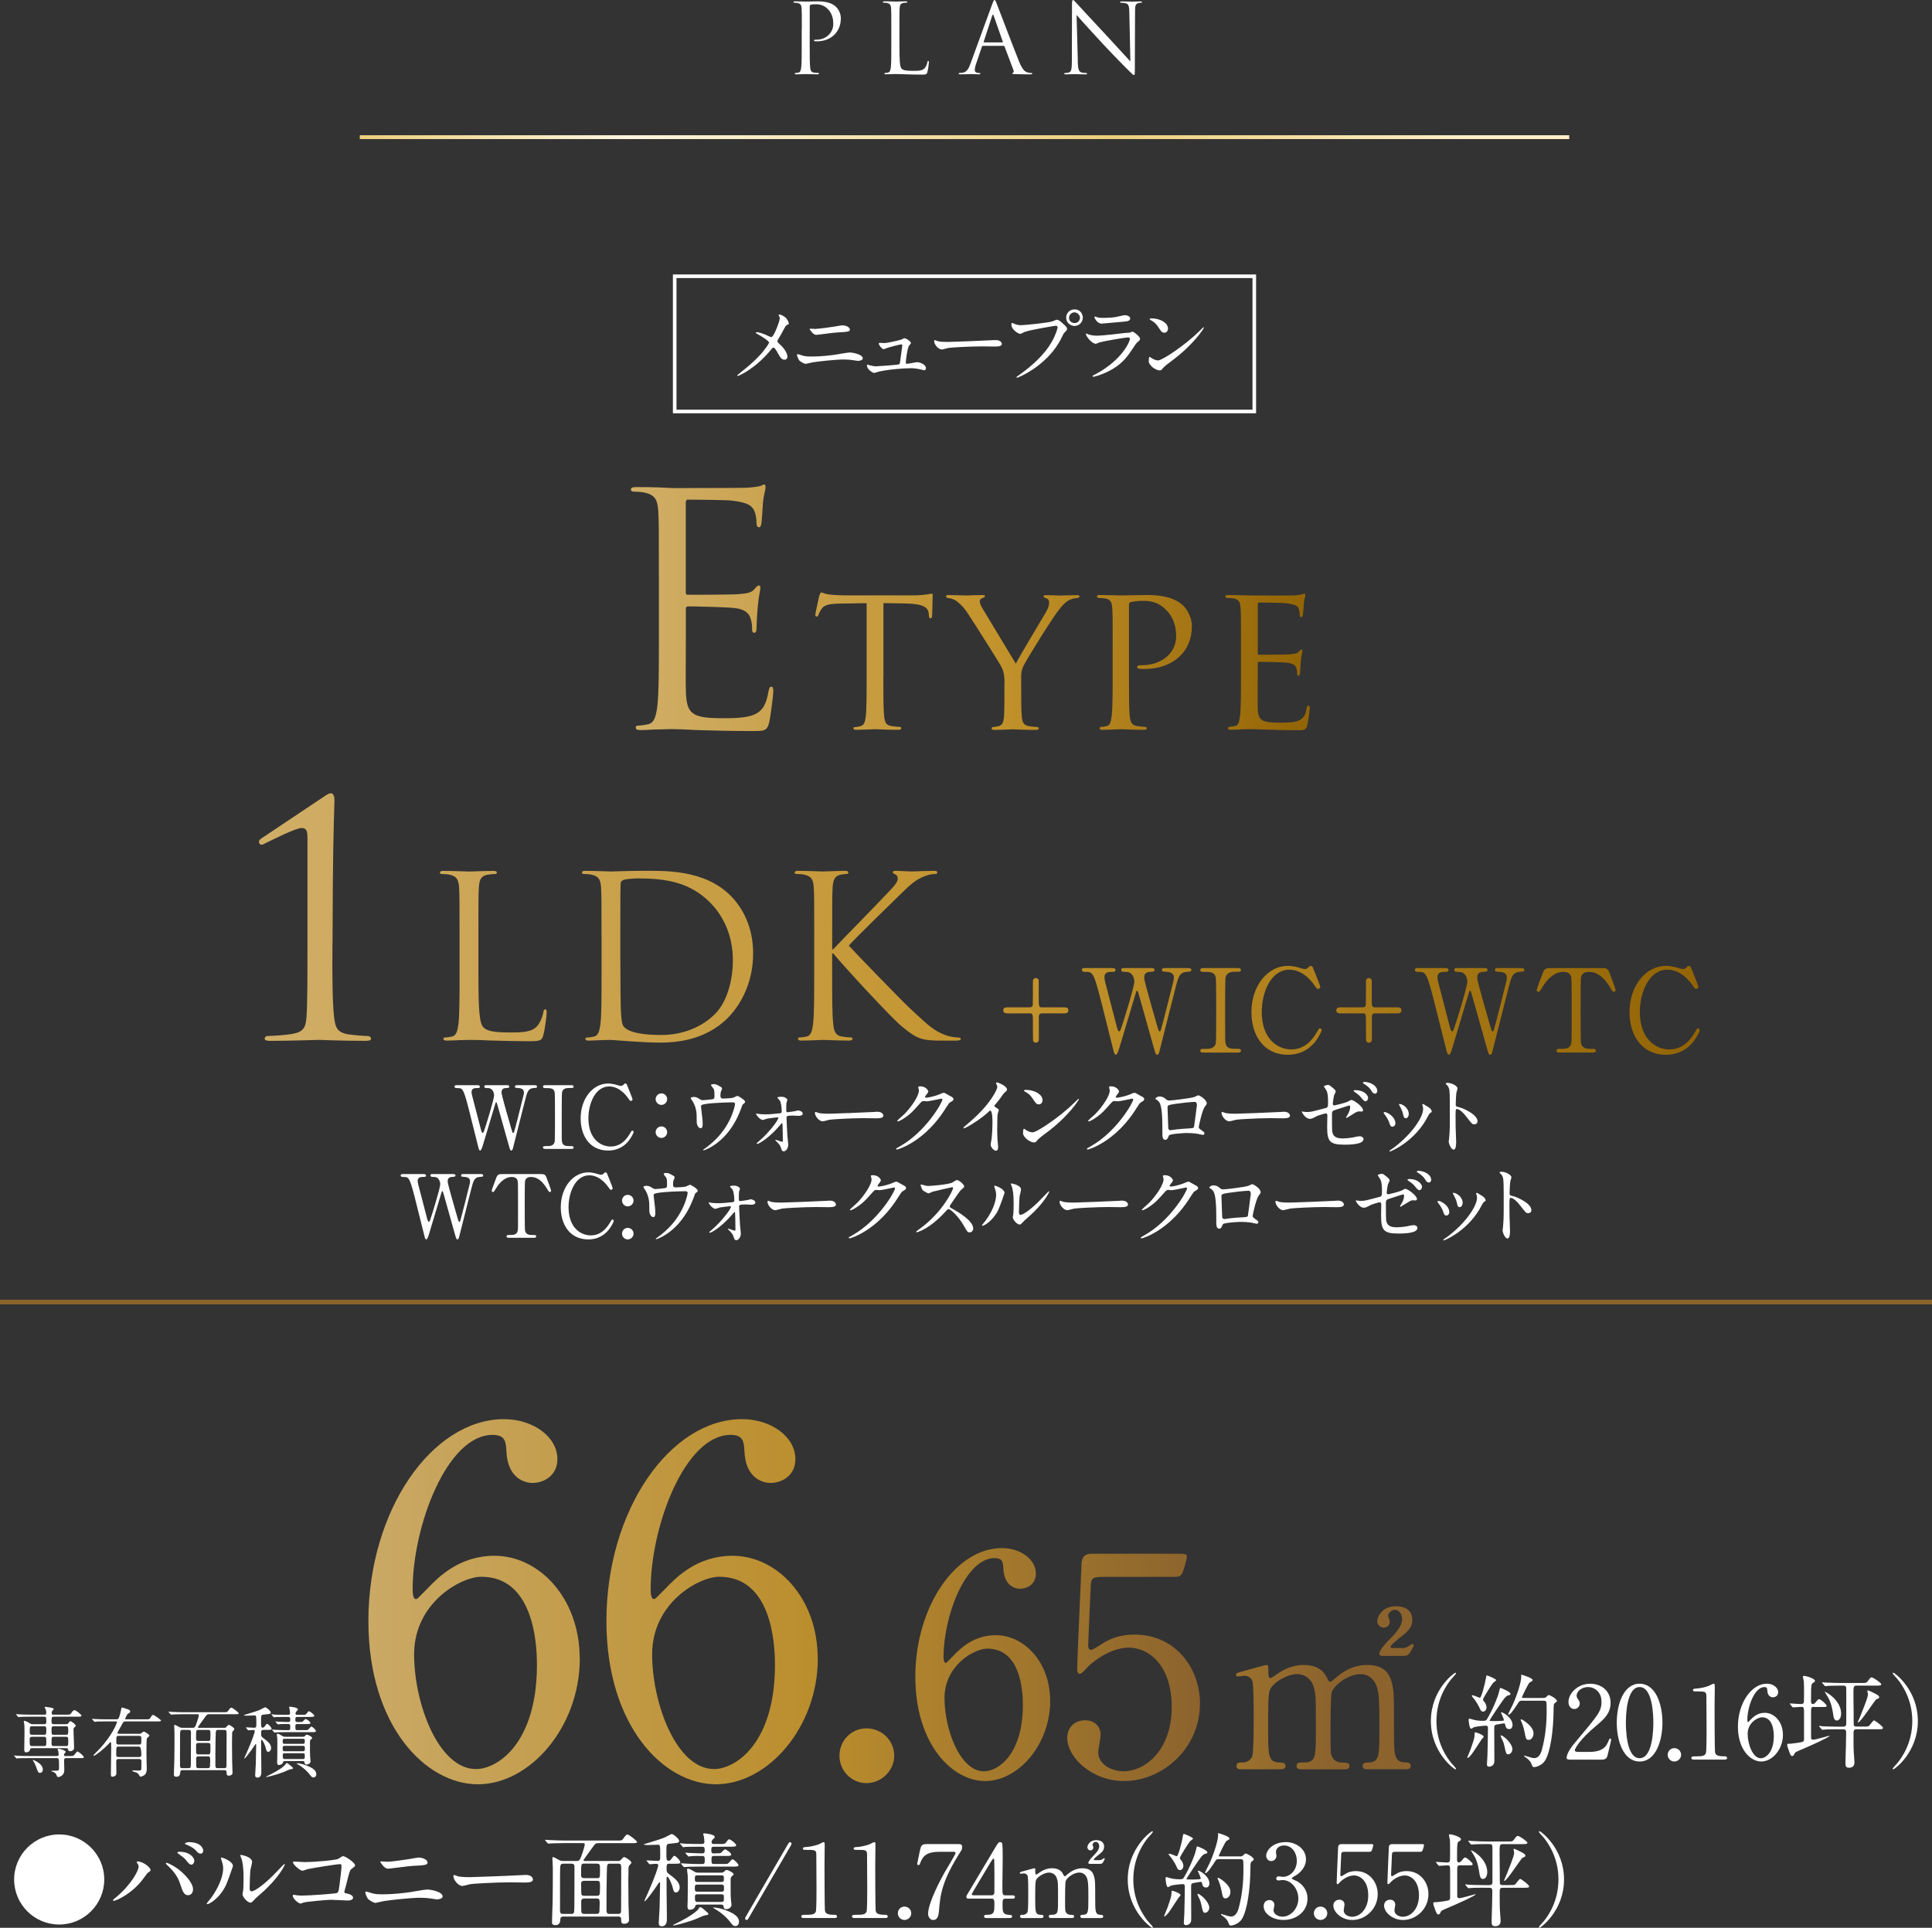 <?xml version="1.0" encoding="UTF-8"?><svg id="_レイヤー_2" xmlns="http://www.w3.org/2000/svg" xmlns:xlink="http://www.w3.org/1999/xlink" viewBox="0 0 500 498.95"><rect x="0" y="0" width="500" height="498.95" fill="#333333" stroke="none"/><defs><style>.cls-1{fill:#8c632d;}.cls-2{fill:url(#_新規グラデーションスウォッチ_3);}.cls-3{fill:url(#_新規グラデーションスウォッチ_6);}.cls-4{fill:url(#_新規グラデーションスウォッチ_3-6);}.cls-5{fill:url(#_新規グラデーションスウォッチ_3-3);}.cls-6{fill:url(#_新規グラデーションスウォッチ_3-4);}.cls-7{fill:url(#_新規グラデーションスウォッチ_3-7);}.cls-8{fill:url(#_新規グラデーションスウォッチ_3-2);}.cls-9{fill:url(#_新規グラデーションスウォッチ_3-5);}.cls-10{fill:url(#_新規グラデーションスウォッチ_3-8);}.cls-11{fill:url(#_新規グラデーションスウォッチ_3-9);}.cls-12{fill:url(#_新規グラデーションスウォッチ_6-2);}.cls-13{fill:#fff;}.cls-14{stroke:url(#_新規グラデーションスウォッチ_2);}.cls-14,.cls-15{fill:none;stroke-miterlimit:10;}.cls-15{stroke:#fff;stroke-width:.93px;}.cls-16{fill:url(#_新規グラデーションスウォッチ_3-11);}.cls-17{fill:url(#_新規グラデーションスウォッチ_3-13);}.cls-18{fill:url(#_新規グラデーションスウォッチ_3-10);}.cls-19{fill:url(#_新規グラデーションスウォッチ_3-12);}</style><linearGradient id="_新規グラデーションスウォッチ_2" x1="93.11" y1="35.5" x2="406.11" y2="35.5" gradientUnits="userSpaceOnUse"><stop offset="0" stop-color="#ecce7c"/><stop offset=".22" stop-color="#fff5de"/><stop offset=".62" stop-color="#ecce7c"/><stop offset=".92" stop-color="#ffeec8"/></linearGradient><linearGradient id="_新規グラデーションスウォッチ_3" x1="163.28" y1="157.31" x2="338.96" y2="157.31" gradientUnits="userSpaceOnUse"><stop offset="0" stop-color="#d0ae67"/><stop offset=".53" stop-color="#c3932c"/><stop offset="1" stop-color="#926404"/></linearGradient><linearGradient id="_新規グラデーションスウォッチ_3-2" x1="66.99" y1="239.15" x2="439.91" y2="239.15" xlink:href="#_新規グラデーションスウォッチ_3"/><linearGradient id="_新規グラデーションスウォッチ_3-3" x1="66.99" y1="239.15" x2="439.91" y2="239.15" xlink:href="#_新規グラデーションスウォッチ_3"/><linearGradient id="_新規グラデーションスウォッチ_3-4" x1="66.99" y1="239.15" x2="439.91" y2="239.15" xlink:href="#_新規グラデーションスウォッチ_3"/><linearGradient id="_新規グラデーションスウォッチ_3-5" x1="66.99" y1="239.15" x2="439.91" y2="239.15" xlink:href="#_新規グラデーションスウォッチ_3"/><linearGradient id="_新規グラデーションスウォッチ_3-6" x1="66.99" y1="239.15" x2="439.91" y2="239.15" xlink:href="#_新規グラデーションスウォッチ_3"/><linearGradient id="_新規グラデーションスウォッチ_3-7" x1="66.99" y1="239.15" x2="439.91" y2="239.15" xlink:href="#_新規グラデーションスウォッチ_3"/><linearGradient id="_新規グラデーションスウォッチ_3-8" x1="66.99" y1="239.15" x2="439.91" y2="239.15" xlink:href="#_新規グラデーションスウォッチ_3"/><linearGradient id="_新規グラデーションスウォッチ_3-9" x1="66.99" y1="239.15" x2="439.91" y2="239.15" xlink:href="#_新規グラデーションスウォッチ_3"/><linearGradient id="_新規グラデーションスウォッチ_3-10" x1="66.99" y1="239.15" x2="439.91" y2="239.15" xlink:href="#_新規グラデーションスウォッチ_3"/><linearGradient id="_新規グラデーションスウォッチ_3-11" x1="66.99" y1="239.15" x2="439.91" y2="239.15" xlink:href="#_新規グラデーションスウォッチ_3"/><linearGradient id="_新規グラデーションスウォッチ_3-12" x1="66.99" y1="239.15" x2="439.91" y2="239.15" xlink:href="#_新規グラデーションスウォッチ_3"/><linearGradient id="_新規グラデーションスウォッチ_3-13" x1="66.99" y1="239.15" x2="439.91" y2="239.15" xlink:href="#_新規グラデーションスウォッチ_3"/><linearGradient id="_新規グラデーションスウォッチ_6" x1="95.35" y1="414.56" x2="310.55" y2="414.56" gradientUnits="userSpaceOnUse"><stop offset="0" stop-color="#caa965"/><stop offset=".53" stop-color="#bb8e2d"/><stop offset="1" stop-color="#8c632d"/></linearGradient><linearGradient id="_新規グラデーションスウォッチ_6-2" x1="185.16" y1="436.82" x2="344.75" y2="436.82" xlink:href="#_新規グラデーションスウォッチ_6"/></defs><g id="_レイヤー_1-2"><path class="cls-13" d="M207.51,7.6c0-3.9,0-4.6-.05-5.4-.05-.85-.25-1.25-1.07-1.42-.2-.05-.62-.08-.85-.08-.1,0-.2-.05-.2-.15,0-.15.12-.2.4-.2,1.12,0,2.62.07,2.82.07.55,0,2-.07,3.15-.07,3.12,0,4.25,1.05,4.65,1.42.55.52,1.25,1.65,1.25,2.97,0,3.55-2.6,5.95-6.15,5.95-.12,0-.4,0-.53-.02-.12,0-.28-.05-.28-.17,0-.2.15-.23.68-.23,2.42,0,4.32-1.77,4.32-4.07,0-.83-.07-2.5-1.4-3.85-1.32-1.35-2.85-1.25-3.42-1.25-.43,0-.85.05-1.08.15-.15.05-.2.23-.2.48v10.27c0,2.4,0,4.37.12,5.42.07.72.22,1.27.97,1.37.35.05.9.1,1.12.1.15,0,.2.07.2.15,0,.12-.12.2-.4.2-1.37,0-2.95-.07-3.07-.07-.07,0-1.65.07-2.4.07-.28,0-.4-.05-.4-.2,0-.08.05-.15.2-.15.22,0,.52-.05.75-.1.5-.1.62-.65.72-1.37.12-1.05.12-3.02.12-5.42v-4.4Z"/><path class="cls-13" d="M232.78,12.05c0,3.67.1,5.27.55,5.72.4.4,1.05.57,3,.57,1.32,0,2.42-.02,3.03-.75.32-.4.57-1.02.65-1.5.03-.2.08-.33.23-.33.12,0,.15.1.15.38s-.17,1.77-.38,2.5c-.17.57-.25.67-1.57.67-1.8,0-3.1-.05-4.15-.08-1.05-.05-1.82-.07-2.55-.07-.1,0-.53.02-1.03.02-.5.02-1.05.05-1.43.05-.27,0-.4-.05-.4-.2,0-.08.05-.15.2-.15.22,0,.53-.05.75-.1.5-.1.62-.65.72-1.37.12-1.05.12-3.02.12-5.42v-4.4c0-3.9,0-4.6-.05-5.4-.05-.85-.25-1.25-1.08-1.42-.2-.05-.62-.08-.85-.08-.1,0-.2-.05-.2-.15,0-.15.12-.2.4-.2,1.12,0,2.7.07,2.82.07s1.95-.07,2.7-.07c.27,0,.4.05.4.2,0,.1-.1.15-.2.15-.18,0-.53.02-.82.08-.72.12-.93.55-.97,1.42-.05.8-.05,1.5-.05,5.4v4.45Z"/><path class="cls-13" d="M256.83.97c.3-.82.4-.97.55-.97s.25.12.55.9c.38.95,4.3,11.27,5.82,15.07.9,2.22,1.62,2.62,2.15,2.77.38.12.75.15,1,.15.15,0,.25.02.25.15,0,.15-.22.2-.5.2-.38,0-2.2,0-3.93-.05-.47-.02-.75-.02-.75-.17,0-.1.07-.15.17-.18.15-.05.3-.27.15-.67l-2.32-6.15c-.05-.1-.1-.15-.22-.15h-5.38c-.12,0-.2.07-.25.2l-1.5,4.42c-.22.62-.35,1.22-.35,1.67,0,.5.53.73.95.73h.25c.17,0,.25.05.25.15,0,.15-.15.2-.38.2-.6,0-1.68-.07-1.95-.07s-1.65.07-2.82.07c-.32,0-.47-.05-.47-.2,0-.1.1-.15.22-.15.18,0,.53-.02.73-.05,1.15-.15,1.65-1.1,2.1-2.35l5.67-15.52ZM259.43,10.97c.12,0,.12-.07.1-.17l-2.37-6.75c-.12-.37-.25-.37-.38,0l-2.2,6.75c-.05.12,0,.17.07.17h4.77Z"/><path class="cls-13" d="M278.91,15.85c.05,2.05.3,2.7.97,2.9.47.12,1.03.15,1.25.15.12,0,.2.05.2.15,0,.15-.15.2-.45.2-1.42,0-2.42-.07-2.65-.07s-1.28.07-2.4.07c-.25,0-.4-.02-.4-.2,0-.1.08-.15.2-.15.2,0,.65-.02,1.02-.15.62-.18.75-.9.75-3.17l.03-14.32c0-.97.07-1.25.28-1.25s.62.55.88.8c.38.42,4.1,4.45,7.95,8.57,2.47,2.65,5.2,5.7,6,6.52l-.27-12.7c-.03-1.62-.2-2.17-.97-2.37-.45-.1-1.03-.12-1.22-.12-.18,0-.2-.07-.2-.17,0-.15.2-.17.5-.17,1.12,0,2.32.07,2.6.07s1.1-.07,2.12-.07c.27,0,.45.02.45.17,0,.1-.1.17-.28.17-.12,0-.3,0-.6.08-.82.17-.92.72-.92,2.22l-.05,14.65c0,1.65-.05,1.77-.22,1.77-.2,0-.5-.28-1.82-1.6-.28-.25-3.88-3.92-6.52-6.77-2.9-3.12-5.72-6.27-6.52-7.17l.32,11.97Z"/><line class="cls-14" x1="93.11" y1="35.5" x2="406.11" y2="35.5"/><path class="cls-2" d="M170.52,150.2c0-12.98,0-15.31-.17-17.97-.17-2.83-.83-4.16-3.58-4.74-.67-.17-2.08-.25-2.83-.25-.33,0-.67-.17-.67-.5,0-.5.42-.67,1.33-.67,1.91,0,4.16,0,5.99.08l3.41.17c.58,0,17.14,0,19.05-.08,1.58-.08,2.91-.25,3.58-.42.42-.08.75-.42,1.17-.42.25,0,.33.33.33.75,0,.58-.42,1.58-.67,3.91-.08.83-.25,4.49-.42,5.49-.08.42-.25.92-.58.92-.5,0-.67-.42-.67-1.08,0-.58-.08-2-.5-3-.58-1.33-1.42-2.33-5.91-2.83-1.41-.17-10.48-.25-11.4-.25-.33,0-.5.25-.5.83v22.97c0,.58.08.83.5.83,1.08,0,11.32,0,13.23-.17,2-.17,3.16-.33,3.91-1.16.58-.67.92-1.08,1.25-1.08.25,0,.42.17.42.67s-.42,1.91-.66,4.66c-.17,1.66-.33,4.74-.33,5.33,0,.67,0,1.58-.58,1.58-.42,0-.58-.33-.58-.75,0-.83,0-1.66-.33-2.75-.33-1.17-1.08-2.58-4.33-2.91-2.25-.25-10.48-.42-11.9-.42-.42,0-.58.25-.58.58v7.32c0,2.83-.08,12.48,0,14.23.25,5.74,1.5,6.82,9.65,6.82,2.16,0,5.82,0,7.99-.92,2.16-.92,3.16-2.58,3.74-5.99.17-.92.33-1.25.75-1.25.5,0,.5.67.5,1.25,0,.67-.66,6.32-1.08,8.07-.58,2.16-1.25,2.16-4.49,2.16-6.24,0-10.82-.17-14.06-.25-3.25-.17-5.24-.25-6.49-.25-.17,0-1.58,0-3.33.08-1.67,0-3.58.17-4.83.17-.92,0-1.33-.17-1.33-.67,0-.25.17-.5.67-.5.75,0,1.75-.17,2.5-.33,1.66-.33,2.08-2.16,2.41-4.58.42-3.49.42-10.07.42-18.06v-14.64Z"/><path class="cls-2" d="M228.61,175.49c0,4.45,0,8.08.22,9.98.16,1.36.38,2.22,1.85,2.44.65.11,1.73.22,2.17.22.33,0,.38.22.38.38,0,.22-.22.38-.76.38-2.6,0-5.64-.16-5.91-.16-.22,0-3.53.16-4.94.16-.54,0-.76-.11-.76-.38,0-.16.11-.33.38-.33.43,0,.98-.11,1.41-.22.98-.22,1.25-1.14,1.41-2.5.22-1.9.22-5.53.22-9.98v-19.37l-6.89.11c-2.98.05-4.12.38-4.83,1.46-.54.81-.6,1.14-.76,1.46-.11.38-.27.43-.49.43-.11,0-.32-.11-.32-.38,0-.49.98-4.61,1.03-4.99.11-.27.33-.87.49-.87.33,0,.81.38,2.12.54,1.36.16,3.2.22,3.74.22h18.01c1.57,0,2.66-.11,3.42-.22.71-.11,1.14-.22,1.36-.22s.22.27.22.54c0,1.41-.16,4.72-.16,5.26,0,.38-.22.6-.44.6s-.32-.16-.38-.81l-.05-.49c-.16-1.41-1.19-2.44-5.75-2.55l-5.97-.11v19.37Z"/><path class="cls-2" d="M259.97,176.9c0-2.5-.32-3.42-1.03-4.72-.38-.71-6.84-10.96-8.46-13.4-1.14-1.74-2.28-2.77-3.15-3.36-.71-.43-1.63-.65-2.01-.65-.27,0-.49-.22-.49-.43s.16-.33.6-.33c.92,0,4.5.11,4.72.11.33,0,2.28-.11,4.12-.11.54,0,.65.11.65.33,0,.16-.33.33-.76.49-.38.16-.6.38-.6.76,0,.65.33,1.19.65,1.79l8.68,14.38c.98-1.95,6.94-11.83,7.81-13.34.6-1.03.81-1.79.81-2.39,0-.65-.22-1.03-.76-1.19-.43-.11-.71-.33-.71-.54,0-.16.27-.27.76-.27,1.25,0,2.93.11,3.31.11.33,0,3.74-.11,4.67-.11.32,0,.6.11.6.27,0,.22-.22.49-.6.49-.54,0-1.46.16-2.22.6-.92.54-1.36,1.03-2.39,2.28-1.57,1.84-8.3,12.69-9.28,14.65-.81,1.63-.6,3.09-.6,4.61v3.96c0,.76,0,2.71.16,4.61.11,1.36.43,2.22,1.84,2.44.65.11,1.74.22,2.17.22.27,0,.38.22.38.38,0,.22-.27.38-.76.38-2.66,0-5.75-.16-6.02-.16-.22,0-3.26.16-4.67.16-.54,0-.76-.11-.76-.38,0-.16.11-.38.38-.38.43,0,.98-.11,1.41-.22.98-.22,1.3-1.08,1.41-2.44.11-1.9.11-3.85.11-4.61v-3.96Z"/><path class="cls-2" d="M287.96,167.35c0-7.16,0-8.46-.11-9.93-.11-1.57-.38-2.33-1.95-2.55-.38-.05-1.19-.11-1.63-.11-.16,0-.38-.22-.38-.38,0-.27.22-.38.76-.38,2.17,0,5.15.11,5.53.11,1.03,0,4.61-.11,6.78-.11,6.13,0,8.3,1.9,9.11,2.6,1.08.98,2.39,3.04,2.39,5.53,0,6.62-4.99,11.01-12.31,11.01-.27,0-1.08,0-1.36-.05-.22,0-.49-.22-.49-.43,0-.38.27-.49,1.25-.49,5.15,0,8.84-3.25,8.84-7.43,0-1.52-.16-4.5-2.71-7-2.49-2.5-5.37-2.22-6.46-2.22-.81,0-2.17.22-2.66.33-.27.05-.38.38-.38.87v18.77c0,4.45,0,8.08.22,9.98.16,1.36.43,2.22,1.9,2.44.65.11,1.68.22,2.12.22.27,0,.38.22.38.38,0,.22-.22.38-.76.38-2.6,0-5.75-.16-5.97-.16-.16,0-3.26.16-4.72.16-.49,0-.76-.11-.76-.38,0-.16.11-.38.38-.38.43,0,1.03-.11,1.46-.22.92-.22,1.03-1.08,1.25-2.44.27-1.9.27-5.53.27-9.98v-8.14Z"/><path class="cls-2" d="M321.17,167.35c0-7.16,0-8.46-.11-9.93-.11-1.57-.38-2.33-1.95-2.55-.38-.05-1.19-.11-1.63-.11-.16,0-.38-.22-.38-.38,0-.27.22-.38.76-.38,2.17,0,5.26.11,5.53.11.32,0,10.31.05,11.39,0,.92-.05,1.79-.22,2.17-.27.22-.05.43-.22.65-.22.16,0,.22.22.22.43,0,.33-.27.87-.38,2.17-.05.43-.16,2.5-.27,3.04-.05.22-.22.49-.43.49-.27,0-.38-.22-.38-.6,0-.33-.05-1.08-.27-1.63-.33-.76-.81-1.08-3.42-1.41-.81-.11-6.35-.16-6.89-.16-.22,0-.27.16-.27.49v12.53c0,.33,0,.49.27.49.6,0,6.89,0,7.97-.11,1.14-.11,1.84-.16,2.33-.65.32-.33.54-.6.71-.6s.27.11.27.38-.27,1.03-.38,2.55c-.11.92-.22,2.66-.22,2.98,0,.38-.11.87-.43.87-.22,0-.33-.16-.33-.43,0-.43,0-.92-.22-1.52-.16-.65-.6-1.19-2.44-1.41-1.3-.16-6.4-.22-7.21-.22-.27,0-.33.16-.33.33v3.85c0,1.57-.05,6.94,0,7.87.11,3.09.98,3.69,5.7,3.69,1.25,0,3.53,0,4.77-.49,1.25-.54,1.9-1.36,2.17-3.2.11-.54.22-.71.49-.71s.33.38.33.71-.38,3.47-.65,4.45c-.33,1.19-.81,1.19-2.66,1.19-3.58,0-6.35-.11-8.3-.16-2.01-.11-3.25-.11-3.96-.11-.11,0-1.03,0-2.06.05-.92.05-2.01.11-2.77.11-.49,0-.76-.11-.76-.38,0-.16.11-.38.38-.38.43,0,1.03-.16,1.46-.22.92-.16,1.03-1.08,1.25-2.44.27-1.9.27-5.53.27-9.98v-8.14Z"/><path class="cls-8" d="M86.04,244.09c-.08,8.32,0,15.48.42,19.14.33,2.58.67,3.83,3.33,4.41,1.25.25,4.74.5,5.49.5.33,0,.75.33.75.67,0,.42-.42.58-1.41.58-6.24,0-11.57-.25-11.98-.25s-7.41.25-12.73.25c-.92,0-1.42-.17-1.42-.58,0-.33.33-.67.67-.67,1,0,5.08-.25,6.66-.58,2.75-.5,3.33-1.75,3.5-4.33.25-3.66.25-10.82.25-19.14v-27.21c0-1.66-.17-2.58-1.5-2.58-1.58,0-7.41,3-9.49,3.99-.42.25-.67.33-1,.33-.25,0-.58-.42-.58-.75,0-.25.25-.58.58-.83l16.06-10.73c.75-.5,1.42-1,2-1,.67,0,.92.92.92,1.75,0,.67-.33,8.9-.42,21.63l-.08,15.39Z"/><path class="cls-5" d="M123.82,252.57c0,8.54.23,12.26,1.28,13.31.93.93,2.44,1.34,6.97,1.34,3.08,0,5.64-.06,7.03-1.74.75-.93,1.34-2.38,1.51-3.49.06-.47.17-.76.52-.76.29,0,.35.23.35.87s-.41,4.13-.87,5.81c-.41,1.34-.58,1.57-3.66,1.57-4.19,0-7.21-.12-9.65-.17-2.44-.12-4.24-.17-5.93-.17-.23,0-1.22.06-2.38.06-1.16.06-2.44.12-3.31.12-.64,0-.93-.12-.93-.46,0-.17.12-.35.46-.35.52,0,1.22-.12,1.74-.23,1.16-.23,1.45-1.51,1.69-3.2.29-2.44.29-7.03.29-12.61v-10.23c0-9.07,0-10.69-.12-12.55-.12-1.98-.58-2.91-2.5-3.31-.47-.12-1.45-.17-1.98-.17-.23,0-.46-.12-.46-.35,0-.35.29-.46.93-.46,2.62,0,6.28.17,6.57.17s4.53-.17,6.28-.17c.64,0,.93.12.93.46,0,.23-.23.35-.46.35-.41,0-1.22.06-1.92.17-1.69.29-2.15,1.28-2.27,3.31-.12,1.86-.12,3.49-.12,12.55v10.35Z"/><path class="cls-6" d="M155.67,242.23c0-9.07,0-10.69-.12-12.55-.12-1.98-.58-2.91-2.5-3.31-.47-.12-1.45-.17-1.98-.17-.23,0-.46-.12-.46-.35,0-.35.29-.46.93-.46,2.62,0,6.28.17,6.57.17.7,0,4.36-.17,7.85-.17,5.75,0,16.39-.52,23.31,6.63,2.91,3.02,5.64,7.85,5.64,14.76,0,7.32-3.02,12.96-6.28,16.39-2.5,2.62-7.73,6.68-17.61,6.68-2.5,0-5.58-.17-8.08-.35-2.56-.17-4.53-.35-4.82-.35-.12,0-1.1,0-2.32.06-1.16,0-2.5.12-3.37.12-.64,0-.93-.12-.93-.46,0-.17.12-.35.46-.35.52,0,1.22-.12,1.74-.23,1.16-.23,1.45-1.51,1.69-3.2.29-2.44.29-7.03.29-12.61v-10.23ZM160.55,248.51c0,6.16.06,11.51.12,12.61.06,1.45.17,3.78.64,4.42.75,1.1,3.02,2.33,9.88,2.33,5.41,0,10.4-1.98,13.83-5.41,3.02-2.96,4.65-8.54,4.65-13.89,0-7.38-3.2-12.15-5.58-14.65-5.46-5.75-12.09-6.57-19.01-6.57-1.16,0-3.31.17-3.78.41-.52.23-.7.52-.7,1.16-.06,1.98-.06,7.9-.06,12.38v7.21Z"/><path class="cls-9" d="M210.72,242.23c0-9.07,0-10.69-.12-12.55-.12-1.98-.58-2.91-2.5-3.31-.47-.12-1.45-.17-1.98-.17-.23,0-.46-.12-.46-.35,0-.35.29-.46.93-.46,2.62,0,6.04.17,6.39.17.52,0,3.89-.17,5.64-.17.64,0,.93.12.93.46,0,.23-.23.35-.46.35-.41,0-.76.06-1.45.17-1.57.29-2.03,1.28-2.15,3.31-.12,1.86-.12,3.49-.12,12.55v3.49h.23c.99-1.1,11.51-11.8,13.6-14.07,1.63-1.69,3.14-3.2,3.14-4.18,0-.7-.29-1.05-.76-1.22-.29-.12-.52-.23-.52-.46,0-.29.29-.41.7-.41,1.16,0,2.96.17,4.36.17.29,0,4.13-.17,5.58-.17.64,0,.87.12.87.41s-.12.41-.58.41c-.87,0-2.09.29-3.25.81-2.38,1.05-3.66,2.5-6.28,5-1.45,1.4-11.57,11.28-12.79,12.73,1.51,1.69,13.6,14.18,15.98,16.39,4.88,4.53,5.87,5.46,8.66,6.63,1.51.64,3.2.76,3.6.76s.75.12.75.35c0,.29-.29.46-1.28.46h-2.96c-1.63,0-2.73,0-4.01-.12-3.08-.29-4.53-1.57-7.03-3.55-2.62-2.15-14.94-15.46-17.73-18.89h-.29v5.7c0,5.58,0,10.17.29,12.61.17,1.69.52,2.96,2.27,3.2.81.12,1.74.23,2.27.23.35,0,.46.17.46.35,0,.29-.29.46-.93.46-2.85,0-6.22-.17-6.68-.17s-3.84.17-5.58.17c-.64,0-.93-.12-.93-.46,0-.17.12-.35.46-.35.52,0,1.22-.12,1.74-.23,1.16-.23,1.45-1.51,1.69-3.2.29-2.44.29-7.03.29-12.61v-10.23Z"/><path class="cls-4" d="M266.54,260.72c.48,0,.72-.3.75-.66.03-.39.03-5.31.03-6.12,0-.57.42-.81.75-.81.36,0,.75.27.75.63v4.2c0,2.49,0,2.76.81,2.76h5.73c.42,0,1.14,0,1.14.78s-.72.78-1.14.78h-5.73c-.48,0-.72.3-.78.66v6.12c0,.57-.42.81-.78.81-.3,0-.66-.21-.72-.57-.03-.21-.03-3.81-.03-4.26,0-2.49,0-2.76-.78-2.76h-5.73c-.42,0-1.17,0-1.17-.78s.75-.78,1.17-.78h5.73Z"/><path class="cls-7" d="M298.1,250.55c.18,0,.69,0,.69.51,0,.39-.36.42-1.17.48-.48.03-1.5.09-1.5,1.44,0,.3.06.63.12.87.24,1.23,2.52,9.21,3.21,11.58.39,1.35.42,1.5.66,1.5.18,0,.27-.18.3-.3.24-.6,3.03-11.67,3.27-12.69.06-.27.12-.66.12-.96,0-1.32-1.41-1.41-1.83-1.44-1.14-.09-1.26-.09-1.26-.51s.39-.48.66-.48h6.12c.3,0,.81,0,.81.48,0,.42-.12.42-1.23.51-1.86.15-2.16,1.38-2.97,4.59-1.08,4.32-2.85,11.22-3.93,15.54-.21.9-.33,1.32-.69,1.32s-.42-.21-.93-1.98c-.54-1.89-3.12-11.16-3.72-13.23-.36-1.23-.39-1.38-.57-1.38-.15,0-.24.36-.36.75-1.08,3.72-2.91,9.6-3.99,13.32-.36,1.26-.75,2.52-1.14,2.52-.24,0-.45-.42-.54-.84-.33-1.32-1.98-7.83-2.34-9.3-2.79-11.31-2.94-11.31-4.89-11.31-.42,0-1.02,0-1.02-.54,0-.33.3-.45.63-.45h7.23c.21,0,.84,0,.84.51,0,.48-.33.48-1.26.48-.78,0-1.59.24-1.59,1.38,0,.21,0,.51.18,1.2.45,1.68,2.58,9.93,3.06,11.79.03.09.27,1.05.57,1.05.18,0,.36-.42.42-.57.48-1.23,3.51-11.01,3.51-12.39,0-.63-.3-1.59-.96-2.1-.48-.36-1.02-.36-1.5-.36-.42,0-.93-.03-.93-.54,0-.45.51-.45.63-.45h7.29Z"/><path class="cls-10" d="M311.48,272.42c-.39,0-.84,0-.84-.48s.24-.48,1.41-.48c.87,0,2.31,0,2.61-1.56.09-.51.09-7.41.09-8.28,0-1.23,0-8.01-.09-8.55-.3-1.53-1.38-1.53-3.36-1.53-.18,0-.66,0-.66-.48,0-.51.45-.51.87-.51h8.82c.36,0,.81,0,.81.51,0,.45-.27.45-1.38.45-.9,0-2.19.03-2.58,1.38-.12.42-.12,7.17-.12,8.55,0,7.95,0,7.98.09,8.46.27,1.56,1.35,1.56,3.36,1.56.15,0,.63,0,.63.48s-.45.48-.81.48h-8.85Z"/><path class="cls-11" d="M339.74,250.34s1.95,4.74,1.95,5.07-.3.54-.57.54-.33-.09-.96-.96c-2.55-3.6-5.22-4.02-6.48-4.02-4.71,0-7.14,5.76-7.14,10.95,0,6.96,4.08,9.69,7.65,9.69,2.1,0,4.5-.9,6.48-4.26.69-1.17.69-1.2.93-1.2s.45.21.45.48-.75,1.83-1.71,3.03c-2.52,3.12-5.7,3.33-7.05,3.33-6.33,0-9.42-5.13-9.42-11.01,0-7.02,4.35-12,9.42-12,.75,0,1.62.12,2.55.36.21.09,1.62.48,1.8.48.24,0,.6-.09.81-.3.48-.48.54-.54.78-.54.18,0,.42.18.51.36Z"/><path class="cls-18" d="M352.73,260.72c.48,0,.72-.3.75-.66.03-.39.03-5.31.03-6.12,0-.57.42-.81.75-.81.36,0,.75.27.75.63v4.2c0,2.49,0,2.76.81,2.76h5.73c.42,0,1.14,0,1.14.78s-.72.78-1.14.78h-5.73c-.48,0-.72.3-.78.66v6.12c0,.57-.42.81-.78.81-.3,0-.66-.21-.72-.57-.03-.21-.03-3.81-.03-4.26,0-2.49,0-2.76-.78-2.76h-5.73c-.42,0-1.17,0-1.17-.78s.75-.78,1.17-.78h5.73Z"/><path class="cls-16" d="M384.28,250.55c.18,0,.69,0,.69.51,0,.39-.36.42-1.17.48-.48.03-1.5.09-1.5,1.44,0,.3.06.63.12.87.24,1.23,2.52,9.21,3.21,11.58.39,1.35.42,1.5.66,1.5.18,0,.27-.18.3-.3.24-.6,3.03-11.67,3.27-12.69.06-.27.12-.66.12-.96,0-1.32-1.41-1.41-1.83-1.44-1.14-.09-1.26-.09-1.26-.51s.39-.48.66-.48h6.12c.3,0,.81,0,.81.48,0,.42-.12.42-1.23.51-1.86.15-2.16,1.38-2.97,4.59-1.08,4.32-2.85,11.22-3.93,15.54-.21.9-.33,1.32-.69,1.32s-.42-.21-.93-1.98c-.54-1.89-3.12-11.16-3.72-13.23-.36-1.23-.39-1.38-.57-1.38-.15,0-.24.36-.36.75-1.08,3.72-2.91,9.6-3.99,13.32-.36,1.26-.75,2.52-1.14,2.52-.24,0-.45-.42-.54-.84-.33-1.32-1.98-7.83-2.34-9.3-2.79-11.31-2.94-11.31-4.89-11.31-.42,0-1.02,0-1.02-.54,0-.33.3-.45.63-.45h7.23c.21,0,.84,0,.84.51,0,.48-.33.48-1.26.48-.78,0-1.59.24-1.59,1.38,0,.21,0,.51.18,1.2.45,1.68,2.58,9.93,3.06,11.79.03.09.27,1.05.57,1.05.18,0,.36-.42.42-.57.48-1.23,3.51-11.01,3.51-12.39,0-.63-.3-1.59-.96-2.1-.48-.36-1.02-.36-1.5-.36-.42,0-.93-.03-.93-.54,0-.45.51-.45.63-.45h7.29Z"/><path class="cls-19" d="M414.1,250.55c1.62,0,1.98,0,2.49,1.35.24.66,1.53,4.05,1.53,4.35,0,.33-.3.45-.48.45-.24,0-.33-.12-1.02-1.26-1.59-2.61-3.36-3.9-5.4-3.9-1.17,0-1.89.48-2.07,1.5-.09.54-.09,7.32-.09,8.58,0,.84,0,7.77.09,8.28.27,1.53,1.68,1.56,2.49,1.56,1.11,0,1.35,0,1.35.48s-.42.48-.9.48h-8.4c-.42,0-.87,0-.87-.48s.48-.48.66-.48c1.77,0,2.88,0,3.18-1.56.09-.48.09-.51.09-8.49,0-7.41,0-8.22-.21-8.79-.3-.81-1.11-1.08-1.92-1.08-2.4,0-4.17,1.89-5.4,3.87-.72,1.17-.78,1.29-1.05,1.29-.21,0-.48-.18-.48-.45,0-.24,1.35-3.84,1.59-4.44.48-1.26.96-1.26,2.46-1.26h12.36Z"/><path class="cls-17" d="M437.59,250.34s1.95,4.74,1.95,5.07-.3.54-.57.54-.33-.09-.96-.96c-2.55-3.6-5.22-4.02-6.48-4.02-4.71,0-7.14,5.76-7.14,10.95,0,6.96,4.08,9.69,7.65,9.69,2.1,0,4.5-.9,6.48-4.26.69-1.17.69-1.2.93-1.2s.45.21.45.48-.75,1.83-1.71,3.03c-2.52,3.12-5.7,3.33-7.05,3.33-6.33,0-9.42-5.13-9.42-11.01,0-7.02,4.35-12,9.42-12,.75,0,1.62.12,2.55.36.21.09,1.62.48,1.8.48.24,0,.6-.09.81-.3.48-.48.54-.54.78-.54.18,0,.42.18.51.36Z"/><rect class="cls-1" y="336.39" width="500" height="1.21"/><path class="cls-13" d="M131.29,280.87c.14,0,.52,0,.52.38,0,.29-.27.32-.88.36-.36.02-1.13.07-1.13,1.09,0,.23.04.48.09.66.18.93,1.9,6.94,2.42,8.73.29,1.02.32,1.13.5,1.13.14,0,.2-.14.23-.23.18-.45,2.29-8.8,2.46-9.57.05-.2.09-.5.09-.72,0-1-1.06-1.06-1.38-1.09-.86-.07-.95-.07-.95-.38s.29-.36.5-.36h4.61c.22,0,.61,0,.61.36,0,.32-.09.32-.93.38-1.4.11-1.63,1.04-2.24,3.46-.82,3.26-2.15,8.46-2.96,11.71-.16.68-.25,1-.52,1s-.32-.16-.7-1.49c-.41-1.42-2.35-8.41-2.8-9.97-.27-.93-.29-1.04-.43-1.04-.11,0-.18.27-.27.57-.82,2.81-2.19,7.24-3.01,10.04-.27.95-.57,1.9-.86,1.9-.18,0-.34-.32-.41-.63-.25-1-1.49-5.9-1.76-7.01-2.1-8.53-2.21-8.53-3.69-8.53-.32,0-.77,0-.77-.41,0-.25.23-.34.48-.34h5.45c.16,0,.63,0,.63.38,0,.36-.25.36-.95.36-.59,0-1.2.18-1.2,1.04,0,.16,0,.38.14.9.34,1.27,1.94,7.49,2.31,8.89.02.07.2.79.43.79.14,0,.27-.32.32-.43.36-.93,2.64-8.3,2.64-9.34,0-.47-.23-1.2-.72-1.58-.36-.27-.77-.27-1.13-.27-.32,0-.7-.02-.7-.41,0-.34.39-.34.48-.34h5.5Z"/><path class="cls-13" d="M141.16,297.35c-.29,0-.63,0-.63-.36s.18-.36,1.06-.36c.66,0,1.74,0,1.97-1.18.07-.38.07-5.59.07-6.24,0-.93,0-6.04-.07-6.45-.23-1.15-1.04-1.15-2.53-1.15-.14,0-.5,0-.5-.36,0-.38.34-.38.65-.38h6.65c.27,0,.61,0,.61.38,0,.34-.2.34-1.04.34-.68,0-1.65.02-1.94,1.04-.09.32-.09,5.41-.09,6.45,0,5.99,0,6.02.07,6.38.2,1.18,1.02,1.18,2.53,1.18.11,0,.47,0,.47.36s-.34.36-.61.36h-6.67Z"/><path class="cls-13" d="M162.23,280.71s1.47,3.57,1.47,3.82-.22.41-.43.41-.25-.07-.72-.72c-1.92-2.71-3.94-3.03-4.89-3.03-3.55,0-5.38,4.34-5.38,8.25,0,5.25,3.08,7.3,5.77,7.3,1.58,0,3.39-.68,4.89-3.21.52-.88.52-.9.7-.9s.34.16.34.36-.57,1.38-1.29,2.28c-1.9,2.35-4.3,2.51-5.32,2.51-4.77,0-7.1-3.87-7.1-8.3,0-5.29,3.28-9.05,7.1-9.05.57,0,1.22.09,1.92.27.16.07,1.22.36,1.36.36.18,0,.45-.07.61-.23.36-.36.41-.41.59-.41.14,0,.32.14.38.27Z"/><path class="cls-13" d="M169.68,284.48c0-.79.65-1.49,1.49-1.49s1.49.66,1.49,1.49-.7,1.49-1.49,1.49-1.49-.66-1.49-1.49ZM169.68,293.03c0-.79.65-1.49,1.49-1.49s1.49.66,1.49,1.49-.7,1.49-1.49,1.49-1.49-.66-1.49-1.49Z"/><path class="cls-13" d="M184.38,284.51c.52-.11.52-.34.52-.93,0-1.09-.05-1.47-.23-1.79-.09-.16-.66-.79-.66-.97,0-.2.54-.23.7-.23.36,0,.63.02,1.61.59.47.27.54.32.54.61,0,.11-.23.59-.27.68-.11.25-.14.86-.14,1.13,0,.38.09.72.65.72.52,0,2.19-.07,2.67-.23.16-.04.9-.45,1.08-.45.23,0,1.97,1.06,1.97,1.49,0,.23-.09.32-.22.43-.41.29-.45.34-.54.63-.68,1.92-2.49,7.01-7.3,10.22-1.29.86-2.49,1.31-2.65,1.31-.07,0-.14-.04-.14-.09s.02-.09.18-.18c.79-.54,1.54-1.13,2.26-1.79,4.88-4.32,5.81-9.61,5.81-9.88,0-.47-.38-.47-.7-.47-2.01,0-5.34.2-6.4.34-1.7.23-1.7.41-1.7.77,0,.07.09.88.11.99.2,1.76.32,2.49.32,3.44,0,.43,0,1.15-.52,1.15-.57,0-.93-.75-1.02-1.42-.02-.11-.02-1.63-.02-1.81,0-1.36-.43-2.94-1.25-4.05-.09-.14-.27-.39-.27-.52,0-.18.41-.29.79-.29.47,0,.84.14,1.24.39.57.36.75.45,1.09.45.36,0,1.99-.16,2.46-.25Z"/><path class="cls-13" d="M195.89,288.22c.45.11,1.38.2,2.08.2,1.02,0,2.76-.14,3.8-.27.43-.05.54-.14.54-.45,0-1.13-.18-2.4-.52-2.89-.09-.11-.59-.63-.59-.7,0-.25.82-.25,1.06-.25.95,0,1.52.59,1.52.81,0,.11-.21.59-.23.68-.05.23-.07,1.24-.07,1.49,0,.93,0,1.02.38,1.02.23,0,1.54-.23,1.88-.27.14-.02.68-.2.79-.2s1.22.18,1.22.84c0,.57-.9.57-1.13.57s-1.24-.07-1.47-.07c-1.58,0-1.6.2-1.6.59,0,.29.2,4.5.25,4.93.02.32.2,1.7.2,1.99,0,.95-.61,1.74-1.15,1.74-.48,0-.57-.34-.75-.95-.16-.57-.72-1.2-1.02-1.47-.11-.09-.43-.41-.43-.45,0-.07.04-.11.14-.11.04,0,1.45.52,1.63.52s.18-.2.18-.41c0-.36-.04-3.98-.11-4.32,0-.04-.05-.11-.14-.11-.02,0-1.31,1.47-1.56,1.74-2.24,2.35-4.43,3.64-4.79,3.64-.14,0-.18-.07-.18-.11,0-.09.09-.14.75-.72,2.49-2.15,4.86-5.29,4.86-5.9,0-.11-.04-.14-.16-.14-.27,0-2.4.25-2.76.34-.18.05-.95.34-1.11.34-.47,0-1.56-.91-1.76-1.7.09.02.16.04.25.07Z"/><path class="cls-13" d="M226.54,287.76c.14,0,.38-.02.5-.02,1.38,0,1.58.84,1.58,1,0,.63-.93.7-1.88.7-.52,0-2.78-.04-3.23-.04-3.12,0-8.3.29-8.84.41-.27.05-1.49.41-1.76.41-.97,0-2.01-1.4-2.01-2.17,0-.14.07-.27.18-.27s.65.25.77.27c.38.11,1.31.2,2.76.2.75,0,8.64-.29,11.94-.47Z"/><path class="cls-13" d="M237.64,281.39c0-.23.32-.23.5-.23,1.58,0,2.11,1.18,2.11,1.27,0,.27-.23.57-.68,1.13-.11.16-.18.25-.18.36,0,.18.27.18.36.18.22,0,1.9-.25,3.44-.9.27-.11.81-.36,1.06-.36.2,0,.32.07,1.24.61.14.07.72.38.84.45.25.16.43.38.43.57,0,.32-.16.41-.9.86-.25.16-.34.29-1.13,1.52-1.15,1.81-3.6,5.52-8.1,8.5-2.49,1.63-4.36,2.17-4.5,2.17-.11,0-.2-.09-.2-.2,0-.09.07-.14.77-.52,6.9-3.8,11.19-11.51,11.19-12.21,0-.2-.18-.25-.25-.25-.05,0-3.17.7-3.71.7-.14,0-.75-.07-.88-.07-.43,0-.48.05-1.43,1.13-1.38,1.54-1.95,2.13-3.08,2.94-.93.68-1.9,1.2-2.17,1.2-.11,0-.16-.07-.16-.14,0-.16,1.52-1.43,1.79-1.7,1.83-1.83,3.98-4.95,3.8-6.31-.02-.11-.16-.61-.16-.7Z"/><path class="cls-13" d="M257.52,286.5c.88.54.97.63.97.84,0,.14-.25.77-.27.9-.09.41-.14.88-.14,4,0,.61.02,1.83.07,2.71.02.27.16,1.58.16,1.88,0,.23,0,.99-.54.99-.63,0-1.4-.97-1.4-1.58,0-.23.23-1.22.25-1.45.14-1.22.23-2.96.23-4.16,0-.81,0-3.19-.59-3.19-.11,0-.2.09-.38.27-2.22,2.13-6.02,4.32-6.42,4.32-.07,0-.11-.04-.11-.14,0-.07.02-.11.07-.16.59-.52,1.22-1.04,1.58-1.36,5.34-4.57,7.1-8.41,7.1-9.05,0-.23-.07-.43-.18-.63-.02-.04-.16-.32-.16-.36,0-.09.11-.18.23-.18.34,0,2.62.95,2.62,1.81,0,.23-.11.39-.2.45-.61.5-.7.63-1.54,1.85-.39.54-1.11,1.36-1.54,1.9,0,.14.07.23.21.32Z"/><path class="cls-13" d="M270.69,293.26c-.59.43-1.74,1.29-2.22,1.85-.43.52-.47.57-.82.57-1.22,0-2.89-1.45-2.89-2.35,0-.16.02-1.2.23-1.2.09,0,.59.38.68.43.29.18,1.04.52,1.54.52,1.11,0,7.1-4,10.86-7.71.36-.36,1-.99,1.04-.99.05,0,.11.07.11.11,0,.2-2.65,4.43-8.53,8.78ZM268.83,285.82c-.61,0-.84-.36-1.58-1.49-.77-1.15-1.43-1.49-2.06-1.85-.09-.04-.2-.11-.2-.2s.18-.2.5-.2c2.42,0,4.32,1.29,4.32,2.62,0,.68-.39,1.13-.97,1.13Z"/><path class="cls-13" d="M287.01,281.39c0-.23.32-.23.5-.23,1.58,0,2.1,1.18,2.1,1.27,0,.27-.23.57-.68,1.13-.11.16-.18.25-.18.36,0,.18.27.18.36.18.23,0,1.9-.25,3.44-.9.27-.11.81-.36,1.06-.36.21,0,.32.07,1.25.61.14.07.72.38.84.45.25.16.43.38.43.57,0,.32-.16.41-.9.86-.25.16-.34.29-1.13,1.52-1.15,1.81-3.6,5.52-8.1,8.5-2.49,1.63-4.36,2.17-4.5,2.17-.11,0-.2-.09-.2-.2,0-.09.07-.14.77-.52,6.9-3.8,11.2-11.51,11.2-12.21,0-.2-.18-.25-.25-.25-.04,0-3.17.7-3.71.7-.14,0-.75-.07-.88-.07-.43,0-.47.05-1.43,1.13-1.38,1.54-1.94,2.13-3.07,2.94-.93.68-1.9,1.2-2.17,1.2-.11,0-.16-.07-.16-.14,0-.16,1.51-1.43,1.79-1.7,1.83-1.83,3.98-4.95,3.8-6.31-.02-.11-.16-.61-.16-.7Z"/><path class="cls-13" d="M309.13,283.92c.77-.38.84-.43,1.02-.43.27,0,2.15,1.09,2.15,2.06,0,.27-.09.36-.5.9-.68.86-1.56,4.98-1.56,5.25,0,.32.11.41,1.2,1.18.11.09.27.27.27.47,0,.27-.29.38-.43.38-.2,0-1.18-.27-1.38-.29-.9-.14-2.13-.2-2.8-.2-.39,0-4.36.2-4.57.63-.43.95-.5,1.13-1,1.13-.7,0-.7-1.09-.7-1.36,0-3.96-.05-7.3-.82-8.37-.34-.45-.43-.5-.9-.77-.07-.05-.09-.09-.09-.14,0-.23.63-.57.95-.57.93,0,1.36.36,1.56.52.59.5.61.52,1.15.52.64,0,5.84-.63,6.45-.93ZM304.29,285.68c-2.13.34-2.13.39-2.13,1.04,0,.7.18,4.23.18,5.02s.41.77.63.77c.16,0,.97-.14,1.47-.2.32-.05,1.02-.11,1.68-.16,2.51-.14,2.78-.14,2.89-.47.02-.07.75-5.43.75-5.63,0-.25,0-.86-.61-.86-1.06,0-4.34.41-4.86.5Z"/><path class="cls-13" d="M331.77,287.76c.14,0,.39-.02.5-.02,1.38,0,1.58.84,1.58,1,0,.63-.93.7-1.88.7-.52,0-2.78-.04-3.23-.04-3.12,0-8.3.29-8.84.41-.27.05-1.49.41-1.76.41-.97,0-2.01-1.4-2.01-2.17,0-.14.07-.27.18-.27s.66.25.77.27c.39.11,1.31.2,2.76.2.75,0,8.64-.29,11.94-.47Z"/><path class="cls-13" d="M337.48,287.74c.2.05.61.07.84.07.9,0,1.29-.11,4.73-1.02.61-.16.65-.34.65-1.54,0-2.44-.27-2.83-.81-3.64-.02-.05-.27-.38-.27-.43,0-.2.84-.38,1.04-.38.34,0,.45.07,1.56,1,.07.07.47.45.47.68,0,.18-.38.88-.43,1.02-.18.72-.34,2.08-.34,2.17,0,.29.18.43.45.43.14,0,2.76-.66,3.39-.95.16-.07.81-.47.97-.47.61,0,3.03,1.74,3.03,2.67,0,.16-.11.34-.41.34-.09,0-.52-.04-.61-.04-.47,0-.72.16-1.54.66-.57.36-1.6,1.02-1.7,1.02-.07,0-.14-.05-.14-.14,0-.02.39-.66.43-.75.34-.54.63-1.27.63-1.88,0-.14-.02-.45-.27-.45-.04,0-3.44,1.11-3.73,1.2-.52.18-.7.38-.7.97,0,1.9,0,3.94.04,4.37.18,1.79,1.45,1.99,2.8,1.99.79,0,2.31-.18,2.49-.23.59-.14,1.38-.32,1.88-.32.54,0,.95.36.95.72,0,1.45-3.8,1.45-5.02,1.45-3.91,0-4.39-1.02-4.39-4.77,0-.45.05-2.42.05-2.8,0-.36-.14-.52-.45-.52-.25,0-2.03.59-2.13.63-1.33.7-1.47.77-1.97.77-1.15,0-2.06-1.72-2.06-1.81,0-.07.09-.09.14-.09.07,0,.09,0,.41.09ZM354.07,284.17c0,.38-.29.86-.65.86-.32,0-.5-.14-1.2-1-.39-.5-.63-.7-1.58-1.36-.09-.07-.34-.25-.34-.34s.2-.18.41-.18c2.6,0,3.37,1.54,3.37,2.01ZM356.45,282.34c0,.38-.25.72-.59.72-.52,0-.81-.5-1.11-1.02-.25-.41-1.06-1.15-1.79-1.54-.2-.11-.25-.23-.25-.27,0-.2.54-.23.88-.18,1.58.25,2.85,1.18,2.85,2.28Z"/><path class="cls-13" d="M361.13,290.75c0,.63-.52.86-.77.86-.5,0-.66-.52-.81-1.02-.2-.63-.7-1.52-1.31-2.28-.11-.16-.16-.23-.16-.29,0-.14.14-.2.29-.2.54,0,2.76,1.13,2.76,2.94ZM368.12,286.09s-.04-.14-.04-.2c0-.11.09-.16.16-.16.18,0,.86.48,1.02.57.36.18,1.27.72,1.27,1.38,0,.18-.09.2-.47.43-.18.11-.97,1.65-1.15,1.95-3.46,5.74-9.02,7.98-9.2,7.98-.07,0-.14-.07-.14-.14,0-.11,1.06-.79,1.27-.95,4.81-3.69,7.46-7.94,7.46-9.88,0-.45-.04-.7-.16-.97ZM364.59,288.28c0,.66-.36,1.15-.77,1.15-.5,0-.61-.57-.68-.95-.16-.72-.23-.93-.84-2.15-.05-.09-.25-.41-.25-.5,0-.07.11-.14.23-.11,1.06.16,2.31,1.29,2.31,2.56Z"/><path class="cls-13" d="M374.77,280.28c.81,0,2.44.72,2.44,1.45,0,.16-.23.81-.27.95-.11.57-.2,2.58-.2,3.14,0,.5.09.57.75.72,1.38.32,4.89,1.97,4.89,3.66,0,.75-.7.79-.81.79-.57,0-.63-.09-2.15-2.06-.63-.84-1.7-1.9-2.4-1.9-.23,0-.32,0-.32,1.67,0,2.4.02,3.6.11,5.63.02.25.04.81.04,1.15,0,.57,0,2.06-.65,2.06s-1.27-1.54-1.27-2.13c0-.09.09-.57.09-.66.16-1.88.2-2.46.2-5.25,0-6.47,0-7.19-.27-7.92-.18-.48-.41-.7-.77-1.04l-.04-.09c.02-.2.61-.2.63-.2Z"/><path class="cls-13" d="M117.35,303.87c.14,0,.52,0,.52.38,0,.29-.27.32-.88.36-.36.02-1.13.07-1.13,1.09,0,.23.04.48.09.66.18.93,1.9,6.94,2.42,8.73.29,1.02.32,1.13.5,1.13.14,0,.2-.14.23-.23.18-.45,2.29-8.8,2.46-9.57.05-.2.09-.5.09-.72,0-1-1.06-1.06-1.38-1.09-.86-.07-.95-.07-.95-.38s.29-.36.5-.36h4.61c.22,0,.61,0,.61.36,0,.32-.09.32-.93.38-1.4.11-1.63,1.04-2.24,3.46-.82,3.26-2.15,8.46-2.96,11.71-.16.68-.25,1-.52,1s-.32-.16-.7-1.49c-.41-1.42-2.35-8.41-2.8-9.97-.27-.93-.29-1.04-.43-1.04-.11,0-.18.27-.27.57-.82,2.81-2.19,7.24-3.01,10.04-.27.95-.57,1.9-.86,1.9-.18,0-.34-.32-.41-.63-.25-1-1.49-5.9-1.76-7.01-2.1-8.53-2.21-8.53-3.69-8.53-.32,0-.77,0-.77-.41,0-.25.23-.34.48-.34h5.45c.16,0,.63,0,.63.38,0,.36-.25.36-.95.36-.59,0-1.2.18-1.2,1.04,0,.16,0,.38.14.9.34,1.27,1.94,7.49,2.31,8.89.02.07.2.79.43.79.14,0,.27-.32.32-.43.36-.93,2.64-8.3,2.64-9.34,0-.47-.23-1.2-.72-1.58-.36-.27-.77-.27-1.13-.27-.32,0-.7-.02-.7-.41,0-.34.39-.34.48-.34h5.5Z"/><path class="cls-13" d="M139.6,303.87c1.22,0,1.49,0,1.88,1.02.18.5,1.15,3.05,1.15,3.28,0,.25-.23.34-.36.34-.18,0-.25-.09-.77-.95-1.2-1.97-2.53-2.94-4.07-2.94-.88,0-1.43.36-1.56,1.13-.07.41-.07,5.52-.07,6.47,0,.63,0,5.86.07,6.24.21,1.15,1.27,1.18,1.88,1.18.84,0,1.02,0,1.02.36s-.32.36-.68.36h-6.33c-.32,0-.66,0-.66-.36s.36-.36.5-.36c1.33,0,2.17,0,2.4-1.18.07-.36.07-.38.07-6.4,0-5.59,0-6.2-.16-6.63-.23-.61-.84-.81-1.45-.81-1.81,0-3.15,1.42-4.07,2.92-.54.88-.59.97-.79.97-.16,0-.36-.14-.36-.34,0-.18,1.02-2.89,1.2-3.35.36-.95.72-.95,1.86-.95h9.32Z"/><path class="cls-13" d="M157.09,303.71s1.47,3.57,1.47,3.82-.22.41-.43.41-.25-.07-.72-.72c-1.92-2.71-3.94-3.03-4.89-3.03-3.55,0-5.38,4.34-5.38,8.25,0,5.25,3.08,7.3,5.77,7.3,1.58,0,3.39-.68,4.89-3.21.52-.88.52-.9.7-.9s.34.16.34.36-.57,1.38-1.29,2.28c-1.9,2.35-4.3,2.51-5.32,2.51-4.77,0-7.1-3.87-7.1-8.3,0-5.29,3.28-9.05,7.1-9.05.57,0,1.22.09,1.92.27.16.07,1.22.36,1.36.36.18,0,.45-.07.61-.23.36-.36.41-.41.59-.41.14,0,.32.14.38.27Z"/><path class="cls-13" d="M160.98,310.74c0-.81.63-1.49,1.47-1.49s1.51.66,1.51,1.49-.72,1.49-1.51,1.49-1.47-.66-1.47-1.49ZM160.98,319.29c0-.81.63-1.49,1.47-1.49s1.51.66,1.51,1.49-.72,1.49-1.51,1.49-1.47-.66-1.47-1.49Z"/><path class="cls-13" d="M172.11,307.51c.52-.11.52-.34.52-.93,0-1.09-.04-1.47-.22-1.79-.09-.16-.66-.79-.66-.97,0-.2.54-.23.7-.23.36,0,.63.02,1.6.59.47.27.54.32.54.61,0,.11-.22.59-.27.68-.11.25-.14.86-.14,1.13,0,.38.09.72.66.72.52,0,2.19-.07,2.67-.23.16-.04.9-.45,1.09-.45.23,0,1.97,1.06,1.97,1.49,0,.23-.09.32-.23.43-.41.29-.45.34-.54.63-.68,1.92-2.49,7.01-7.31,10.22-1.29.86-2.49,1.31-2.64,1.31-.07,0-.14-.04-.14-.09s.02-.09.18-.18c.79-.54,1.54-1.13,2.26-1.79,4.89-4.32,5.81-9.61,5.81-9.88,0-.47-.39-.47-.7-.47-2.01,0-5.34.2-6.4.34-1.7.23-1.7.41-1.7.77,0,.07.09.88.11.99.2,1.76.32,2.49.32,3.44,0,.43,0,1.15-.52,1.15-.57,0-.93-.75-1.02-1.42-.02-.11-.02-1.63-.02-1.81,0-1.36-.43-2.94-1.24-4.05-.09-.14-.27-.39-.27-.52,0-.18.41-.29.79-.29.47,0,.84.14,1.24.39.57.36.75.45,1.09.45.36,0,1.99-.16,2.46-.25Z"/><path class="cls-13" d="M183.62,311.22c.45.11,1.38.2,2.08.2,1.02,0,2.76-.14,3.8-.27.43-.05.54-.14.54-.45,0-1.13-.18-2.4-.52-2.89-.09-.11-.59-.63-.59-.7,0-.25.82-.25,1.06-.25.95,0,1.52.59,1.52.81,0,.11-.21.59-.23.68-.05.23-.07,1.24-.07,1.49,0,.93,0,1.02.38,1.02.23,0,1.54-.23,1.88-.27.14-.02.68-.2.79-.2s1.22.18,1.22.84c0,.57-.9.57-1.13.57s-1.24-.07-1.47-.07c-1.58,0-1.6.2-1.6.59,0,.29.2,4.5.25,4.93.02.32.2,1.7.2,1.99,0,.95-.61,1.74-1.15,1.74-.48,0-.57-.34-.75-.95-.16-.57-.72-1.2-1.02-1.47-.11-.09-.43-.41-.43-.45,0-.07.04-.11.14-.11.04,0,1.45.52,1.63.52s.18-.2.18-.41c0-.36-.04-3.98-.11-4.32,0-.04-.05-.11-.14-.11-.02,0-1.31,1.47-1.56,1.74-2.24,2.35-4.43,3.64-4.79,3.64-.14,0-.18-.07-.18-.11,0-.09.09-.14.75-.72,2.49-2.15,4.86-5.29,4.86-5.9,0-.11-.04-.14-.16-.14-.27,0-2.4.25-2.76.34-.18.05-.95.34-1.11.34-.47,0-1.56-.91-1.76-1.7.09.02.16.04.25.07Z"/><path class="cls-13" d="M214.26,310.76c.14,0,.38-.02.5-.02,1.38,0,1.58.84,1.58,1,0,.63-.93.7-1.88.7-.52,0-2.78-.04-3.23-.04-3.12,0-8.3.29-8.84.41-.27.05-1.49.41-1.76.41-.97,0-2.01-1.4-2.01-2.17,0-.14.07-.27.18-.27s.65.25.77.27c.38.11,1.31.2,2.76.2.75,0,8.64-.29,11.94-.47Z"/><path class="cls-13" d="M225.37,304.39c0-.23.32-.23.5-.23,1.58,0,2.1,1.18,2.1,1.27,0,.27-.23.57-.68,1.13-.11.16-.18.25-.18.36,0,.18.27.18.36.18.23,0,1.9-.25,3.44-.9.27-.11.81-.36,1.06-.36.21,0,.32.07,1.25.61.14.07.72.38.84.45.25.16.43.38.43.57,0,.32-.16.41-.9.86-.25.16-.34.29-1.13,1.52-1.15,1.81-3.6,5.52-8.1,8.5-2.49,1.63-4.36,2.17-4.5,2.17-.11,0-.2-.09-.2-.2,0-.09.07-.14.77-.52,6.9-3.8,11.2-11.51,11.2-12.21,0-.2-.18-.25-.25-.25-.04,0-3.17.7-3.71.7-.14,0-.75-.07-.88-.07-.43,0-.47.05-1.43,1.13-1.38,1.54-1.94,2.13-3.07,2.94-.93.68-1.9,1.2-2.17,1.2-.11,0-.16-.07-.16-.14,0-.16,1.51-1.43,1.79-1.7,1.83-1.83,3.98-4.95,3.8-6.31-.02-.11-.16-.61-.16-.7Z"/><path class="cls-13" d="M246.38,307.28c-.16,0-4.91,1.11-5.02,1.15-.16.04-.86.43-1.02.43-.34,0-1.4-.68-1.54-.81-.16-.16-.54-1.15-.54-1.31,0-.11.02-.18.14-.18.02,0,.52.14.59.16.7.2.97.23,1.2.23.77,0,5.02-.36,6.2-.84.2-.09,1.04-.7,1.24-.7.54,0,1.92,1.15,1.92,1.72,0,.2-.84.81-.97.97-.45.54-2.24,3.19-2.6,3.71-.09.11-.18.27-.18.45,0,.2.04.25,1,.77,1.02.59,5.07,2.87,5.07,4.93,0,.52-.41,1-.93,1s-.61-.16-1.4-1.56c-1.56-2.74-3.55-4.46-4.05-4.46-.23,0-.29.07-.79.63-.79.84-3.1,3.37-6.04,4.84-.61.29-1.22.52-1.4.52-.04,0-.16,0-.16-.14,0-.09.91-.75,1.04-.84,5.9-4.27,8.59-10.13,8.53-10.49-.04-.18-.23-.18-.27-.18Z"/><path class="cls-13" d="M258.44,312.96c-1.36,2.94-3.73,4.3-4.18,4.3-.09,0-.11-.07-.11-.11,0-.18.72-.97.9-1.2,2.49-3.41,2.74-5.88,2.74-6.63,0-.59-.02-.84-.39-1.94-.04-.16-.09-.29-.09-.41,0-.07.02-.11.11-.11.16,0,2.55.77,2.55,1.92,0,.07-1.15,3.32-1.54,4.18ZM262.1,315.06c0-.11.11-.7.14-.81.07-.43.09-2.22.09-2.78,0-2.76-.27-3.69-.43-4.25-.04-.11-.29-.7-.29-.81,0-.09.09-.11.14-.11.11,0,2.49.41,2.49,1.58,0,.27-.32,1.45-.36,1.7-.09.61-.18,3.35-.18,4.09,0,.29.02.75.43.75.68,0,2.76-1.49,4.93-3.69.39-.38,2.31-2.42,2.4-2.42.04,0,.09.04.09.09,0,.18-1.31,2.98-5.27,6.47-1.18,1.02-1.4,1.24-1.56,1.45-.39.43-.59.59-.75.61-.66.11-1.86-1.22-1.86-1.85Z"/><path class="cls-13" d="M289.85,310.76c.14,0,.39-.02.5-.02,1.38,0,1.58.84,1.58,1,0,.63-.93.7-1.88.7-.52,0-2.78-.04-3.23-.04-3.12,0-8.3.29-8.84.41-.27.05-1.49.41-1.76.41-.97,0-2.01-1.4-2.01-2.17,0-.14.07-.27.18-.27s.66.25.77.27c.39.11,1.31.2,2.76.2.75,0,8.64-.29,11.94-.47Z"/><path class="cls-13" d="M300.95,304.39c0-.23.32-.23.5-.23,1.58,0,2.11,1.18,2.11,1.27,0,.27-.23.57-.68,1.13-.11.16-.18.25-.18.36,0,.18.27.18.36.18.22,0,1.9-.25,3.44-.9.27-.11.81-.36,1.06-.36.2,0,.32.07,1.24.61.14.07.72.38.84.45.25.16.43.38.43.57,0,.32-.16.41-.9.86-.25.16-.34.29-1.13,1.52-1.15,1.81-3.6,5.52-8.1,8.5-2.49,1.63-4.36,2.17-4.5,2.17-.11,0-.2-.09-.2-.2,0-.09.07-.14.77-.52,6.9-3.8,11.19-11.51,11.19-12.21,0-.2-.18-.25-.25-.25-.05,0-3.17.7-3.71.7-.14,0-.75-.07-.88-.07-.43,0-.48.05-1.43,1.13-1.38,1.54-1.95,2.13-3.08,2.94-.93.68-1.9,1.2-2.17,1.2-.11,0-.16-.07-.16-.14,0-.16,1.52-1.43,1.79-1.7,1.83-1.83,3.98-4.95,3.8-6.31-.02-.11-.16-.61-.16-.7Z"/><path class="cls-13" d="M323.08,306.92c.77-.38.84-.43,1.02-.43.27,0,2.15,1.09,2.15,2.06,0,.27-.09.36-.5.9-.68.86-1.56,4.98-1.56,5.25,0,.32.11.41,1.2,1.18.11.09.27.27.27.47,0,.27-.29.38-.43.38-.2,0-1.18-.27-1.38-.29-.9-.14-2.13-.2-2.8-.2-.39,0-4.37.2-4.57.63-.43.95-.5,1.13-1,1.13-.7,0-.7-1.09-.7-1.36,0-3.96-.04-7.3-.81-8.37-.34-.45-.43-.5-.9-.77-.07-.05-.09-.09-.09-.14,0-.23.63-.57.95-.57.93,0,1.36.36,1.56.52.59.5.61.52,1.15.52.63,0,5.83-.63,6.45-.93ZM318.24,308.68c-2.13.34-2.13.39-2.13,1.04,0,.7.18,4.23.18,5.02s.41.77.63.77c.16,0,.97-.14,1.47-.2.32-.05,1.02-.11,1.67-.16,2.51-.14,2.78-.14,2.89-.47.02-.07.75-5.43.75-5.63,0-.25,0-.86-.61-.86-1.06,0-4.34.41-4.86.5Z"/><path class="cls-13" d="M345.72,310.76c.14,0,.38-.02.5-.02,1.38,0,1.58.84,1.58,1,0,.63-.93.7-1.88.7-.52,0-2.78-.04-3.23-.04-3.12,0-8.3.29-8.84.41-.27.05-1.49.41-1.76.41-.97,0-2.01-1.4-2.01-2.17,0-.14.07-.27.18-.27s.65.25.77.27c.38.11,1.31.2,2.76.2.75,0,8.64-.29,11.94-.47Z"/><path class="cls-13" d="M351.42,310.74c.2.05.61.07.84.07.9,0,1.29-.11,4.73-1.02.61-.16.66-.34.66-1.54,0-2.44-.27-2.83-.82-3.64-.02-.05-.27-.38-.27-.43,0-.2.84-.38,1.04-.38.34,0,.45.07,1.56,1,.07.07.48.45.48.68,0,.18-.39.88-.43,1.02-.18.72-.34,2.08-.34,2.17,0,.29.18.43.45.43.14,0,2.76-.66,3.39-.95.16-.07.82-.47.97-.47.61,0,3.03,1.74,3.03,2.67,0,.16-.11.34-.41.34-.09,0-.52-.04-.61-.04-.47,0-.72.16-1.54.66-.57.36-1.61,1.02-1.7,1.02-.07,0-.14-.05-.14-.14,0-.02.38-.66.43-.75.34-.54.63-1.27.63-1.88,0-.14-.02-.45-.27-.45-.04,0-3.44,1.11-3.73,1.2-.52.18-.7.38-.7.97,0,1.9,0,3.94.05,4.37.18,1.79,1.45,1.99,2.8,1.99.79,0,2.31-.18,2.49-.23.59-.14,1.38-.32,1.88-.32.54,0,.95.36.95.72,0,1.45-3.8,1.45-5.02,1.45-3.91,0-4.39-1.02-4.39-4.77,0-.45.04-2.42.04-2.8,0-.36-.14-.52-.45-.52-.25,0-2.04.59-2.13.63-1.33.7-1.47.77-1.97.77-1.15,0-2.06-1.72-2.06-1.81,0-.07.09-.09.14-.09.07,0,.09,0,.41.09ZM368.02,307.17c0,.38-.29.86-.66.86-.32,0-.5-.14-1.2-1-.38-.5-.63-.7-1.58-1.36-.09-.07-.34-.25-.34-.34s.21-.18.41-.18c2.6,0,3.37,1.54,3.37,2.01ZM370.39,305.34c0,.38-.25.72-.59.72-.52,0-.82-.5-1.11-1.02-.25-.41-1.06-1.15-1.78-1.54-.21-.11-.25-.23-.25-.27,0-.2.54-.23.88-.18,1.58.25,2.85,1.18,2.85,2.28Z"/><path class="cls-13" d="M375.07,313.75c0,.63-.52.86-.77.86-.5,0-.66-.52-.81-1.02-.2-.63-.7-1.52-1.31-2.28-.11-.16-.16-.23-.16-.29,0-.14.14-.2.29-.2.54,0,2.76,1.13,2.76,2.94ZM382.06,309.09s-.04-.14-.04-.2c0-.11.09-.16.16-.16.18,0,.86.48,1.02.57.36.18,1.27.72,1.27,1.38,0,.18-.09.2-.47.43-.18.11-.97,1.65-1.15,1.95-3.46,5.74-9.02,7.98-9.2,7.98-.07,0-.14-.07-.14-.14,0-.11,1.06-.79,1.27-.95,4.81-3.69,7.46-7.94,7.46-9.88,0-.45-.04-.7-.16-.97ZM378.53,311.28c0,.66-.36,1.15-.77,1.15-.5,0-.61-.57-.68-.95-.16-.72-.23-.93-.84-2.15-.05-.09-.25-.41-.25-.5,0-.07.11-.14.23-.11,1.06.16,2.31,1.29,2.31,2.56Z"/><path class="cls-13" d="M388.71,303.28c.81,0,2.44.72,2.44,1.45,0,.16-.23.81-.27.95-.11.57-.2,2.58-.2,3.14,0,.5.09.57.75.72,1.38.32,4.89,1.97,4.89,3.66,0,.75-.7.79-.81.79-.57,0-.63-.09-2.15-2.06-.63-.84-1.7-1.9-2.4-1.9-.23,0-.32,0-.32,1.67,0,2.4.02,3.6.11,5.63.02.25.04.81.04,1.15,0,.57,0,2.06-.65,2.06s-1.27-1.54-1.27-2.13c0-.09.09-.57.09-.66.16-1.88.2-2.46.2-5.25,0-6.47,0-7.19-.27-7.92-.18-.48-.41-.7-.77-1.04l-.04-.09c.02-.2.61-.2.63-.2Z"/><path class="cls-13" d="M198.17,86.65c.22.09,1.23.6,1.41.6.47,0,1.12-1.56,1.39-2.21.4-.96.83-2.24.83-2.68,0-.2-.07-.36-.16-.51-.07-.13-.13-.2-.13-.27,0-.11.07-.2.18-.2.2,0,.89.25,1.5.72.67.54.96,1.45.96,1.61,0,.18-.07.2-.56.45-.25.13-.31.25-.89,1.34-.38.74-.8,1.5-1.27,2.24-.11.16-.22.36-.22.56,0,.25.2.45.38.6,1.92,1.7,2.19,2.91,2.19,3.46s-.47.74-.71.74c-.8,0-1.14-.58-1.92-1.97-.22-.4-.65-1.16-.96-1.16-.2,0-.38.18-.47.31-4.09,5.12-8.56,7.02-8.76,7.02-.07,0-.16-.02-.16-.11s.42-.42.69-.65c3.8-2.97,5.3-4.72,5.92-5.48.54-.67,1.61-2.06,1.61-2.39,0-.47-2.06-1.7-2.91-2.17-.42-.22-.47-.25-.47-.36,0-.09.04-.18.2-.18.29,0,1.27.25,2.35.69Z"/><path class="cls-13" d="M209.89,92.28c2.66,0,4.92-.29,6.33-.49.6-.09,3.15-.56,3.69-.56.65,0,3.38.45,3.38,1.52,0,.51-.87.65-1.25.65-.18,0-.69-.09-1.23-.18-.74-.11-1.57-.18-2.53-.18-1.88,0-6.59.51-7.82.72-.31.04-1.94.42-1.97.42-.27,0-1.23-.49-1.57-.83-.4-.38-.67-1.43-.67-1.48,0-.16.09-.2.2-.2.07,0,.18.02.25.04,1.45.47,1.7.56,3.2.56ZM211.21,85.11c.72,0,3.91-.45,4.81-.6.31-.04,1.68-.31,1.94-.31,1.03,0,1.99.51,1.99,1.12,0,.56-.83.6-3.26.72-.87.04-5.19.63-5.37.63-.63,0-1.1-.54-1.21-.69-.07-.09-.6-.76-.6-.8,0-.07.18-.11.31-.11s1.16.07,1.39.07Z"/><path class="cls-13" d="M228.72,88.8c1.12,0,4.31-.83,4.58-.92.11-.04.6-.33.72-.33.65,0,1.74.92,1.74,1.23,0,.16-.49.67-.56.78-.42.89-.78,3.64-.78,4.29,0,.18.04.31.36.31.4,0,2.17-.42,2.53-.42.92,0,2.32.69,2.32,1.52,0,.22-.07.56-.49.56-.07,0-.18-.02-1.23-.27-.54-.13-1.27-.25-2.28-.25-1.92,0-5.92.33-8.43.94-.16.04-.83.29-.98.29-.2,0-1.86-.78-1.86-1.99,0-.11.04-.16.16-.16.09,0,.47.13.56.16.78.2,1.21.27,1.61.27.56,0,5.66-.38,5.92-.49.25-.11.29-.36.36-.85.04-.42.54-3.96.54-4,0-.34-.18-.34-.29-.34-.22,0-3.04.69-3.69.94-.11.04-.67.31-.78.31-.51,0-1.32-1.05-1.32-1.48,0-.13.07-.16.2-.16.07,0,.92.04,1.1.04Z"/><path class="cls-13" d="M257.23,88.04c.13,0,.38-.02.49-.02,1.36,0,1.56.83,1.56.98,0,.63-.92.69-1.86.69-.51,0-2.75-.04-3.2-.04-3.08,0-8.2.29-8.74.4-.27.04-1.48.4-1.74.4-.96,0-1.99-1.39-1.99-2.15,0-.13.07-.27.18-.27s.65.25.76.27c.38.11,1.3.2,2.73.2.74,0,8.54-.29,11.8-.47Z"/><path class="cls-13" d="M262.24,83.7c.4.2,1.3.47,1.86.47.92,0,7.47-.63,8.43-1.05.69-.31.78-.36.94-.36.49,0,.85.31,1.54.92,1.01.89,1.14,1.14,1.14,1.45,0,.29-.11.4-.51.8-.36.33-.45.51-.87,1.41-3.51,7.29-11.31,10.42-11.54,10.42-.11,0-.16-.09-.16-.13,0-.09.07-.13.29-.29,3.89-2.73,7.04-5.68,8.83-8.85,1.1-1.92,1.52-3.55,1.52-3.78,0-.38-.38-.4-.49-.4-.22,0-6.68,1.07-8.05,1.61-.18.07-.94.49-1.12.49-.51,0-2.3-1.12-2.3-2.35,0-.42.07-.49.2-.49.04,0,.25.13.29.13ZM280.24,82.2c0,1.18-.98,2.17-2.15,2.17-1.03,0-2.17-.85-2.17-2.17,0-1.12.87-2.12,2.19-2.12,1.61,0,2.12,1.36,2.12,2.12ZM276.66,82.27c0,.94.85,1.34,1.45,1.34.96,0,1.39-.83,1.39-1.36,0-.85-.83-1.41-1.43-1.41-.51,0-1.41.42-1.41,1.43Z"/><path class="cls-13" d="M283.62,96.8c6.97-3.76,8.81-8.58,8.81-9.05,0-.27-.16-.42-.47-.42-.76,0-6.37.98-7.35,1.27-.16.04-.87.38-1.03.38-.96,0-2.55-1.92-2.55-2.55,0-.07.07-.11.13-.11s.34.16.4.18c.42.18,1.27.38,2.21.38,1.83,0,6.28-.58,7.11-.67.04,0,1.52-.13,1.54-.13.11-.04.54-.25.65-.25.38,0,1.97,1.32,1.97,1.83,0,.34-.09.42-.6.85-.38.31-.6.65-1.21,1.59-1.77,2.68-3.15,4.36-6.3,5.97-1.99,1.01-3.75,1.45-3.96,1.45-.18,0-.2-.13-.2-.18s.02-.11.04-.13c.04-.04.67-.34.8-.4ZM284.18,82.18c.36.09.87.09,1.18.09,1.05,0,2.53-.04,3.58-.25.34-.07,1.88-.45,2.19-.45.38,0,1.36.2,1.36.85,0,.69-.78.76-2.08.87-.36.04-5.16.47-5.32.47-1.18,0-1.86-1.52-1.86-1.68,0-.11.04-.16.13-.16.13,0,.67.22.8.25Z"/><path class="cls-13" d="M303.14,93.47c-.58.42-1.72,1.27-2.19,1.83-.42.51-.47.56-.8.56-1.21,0-2.86-1.43-2.86-2.32,0-.16.02-1.18.22-1.18.09,0,.58.38.67.42.29.18,1.03.51,1.52.51,1.09,0,7.02-3.96,10.73-7.62.36-.36.98-.98,1.03-.98s.11.07.11.11c0,.2-2.62,4.38-8.43,8.67ZM301.31,86.11c-.6,0-.83-.36-1.56-1.48-.76-1.14-1.41-1.48-2.03-1.83-.09-.04-.2-.11-.2-.2s.18-.2.49-.2c2.39,0,4.27,1.27,4.27,2.59,0,.67-.38,1.12-.96,1.12Z"/><rect class="cls-15" x="174.61" y="71.5" width="150" height="35"/><path class="cls-13" d="M26.98,486.44c0,6.43-5.23,11.66-11.66,11.66s-11.66-5.2-11.66-11.66,5.28-11.66,11.66-11.66,11.66,5.17,11.66,11.66Z"/><path class="cls-13" d="M35.56,482.3c-.16-.24-.18-.29-.18-.37,0-.13.11-.16.24-.16,1.39,0,3.34,1.55,3.34,2.23,0,.24-.13.32-.47.55-.39.24-.55.5-1.07,1.23-3.18,4.54-7.59,6.2-7.96,6.2-.16,0-.21-.13-.21-.18,0-.11.08-.18.74-.71,4.04-3.36,5.88-6.99,5.88-7.93,0-.42-.13-.63-.29-.87ZM43.1,482.11c.13,0,1.31.47,2.63,1.37,1.86,1.29,4.23,3.76,4.23,5.51,0,.39-.18,1.52-1.31,1.52-.95,0-1.39-.94-1.81-2.31-.58-1.79-1.05-2.86-2.73-4.67-.18-.18-1.18-1.1-1.18-1.18,0-.13.05-.24.18-.24ZM50.29,481.59c0,.45-.31,1.02-.76,1.02-.37,0-.58-.16-1.39-1.16-.39-.5-.58-.66-1.84-1.58-.26-.18-.39-.26-.39-.37s.21-.24.45-.24c3.1,0,3.94,1.81,3.94,2.31ZM52.6,478.99c0,.32-.21.76-.66.76-.55,0-.84-.34-1.37-.95-.42-.45-1.5-1.08-2.36-1.39-.26-.08-.34-.18-.34-.26,0-.21.66-.37.97-.37,3.23,0,3.76,1.71,3.76,2.21Z"/><path class="cls-13" d="M58.51,487.84c-1.58,3.41-4.33,4.99-4.86,4.99-.11,0-.13-.08-.13-.13,0-.21.84-1.13,1.05-1.39,2.89-3.97,3.18-6.83,3.18-7.69,0-.68-.03-.97-.45-2.26-.05-.18-.11-.34-.11-.47,0-.08.03-.13.13-.13.18,0,2.97.89,2.97,2.23,0,.08-1.34,3.86-1.78,4.86ZM62.76,490.28c0-.13.13-.81.16-.95.08-.5.11-2.57.11-3.23,0-3.2-.32-4.28-.5-4.94-.05-.13-.34-.81-.34-.95,0-.11.11-.13.16-.13.13,0,2.89.47,2.89,1.84,0,.32-.37,1.68-.42,1.97-.11.71-.21,3.89-.21,4.75,0,.34.03.87.5.87.79,0,3.2-1.73,5.72-4.28.45-.45,2.68-2.81,2.78-2.81.05,0,.11.05.11.11,0,.21-1.52,3.47-6.12,7.51-1.37,1.18-1.63,1.44-1.81,1.68-.45.5-.68.68-.87.71-.76.13-2.15-1.42-2.15-2.15Z"/><path class="cls-13" d="M79.01,481.93c2.36,0,7.96-.47,8.54-.84.95-.63,1.05-.68,1.29-.68.53,0,3.05,1.68,3.05,2.36,0,.24-.08.31-.89.92-.47.34-.58.74-1.47,4.38-.05.24-.42,1.39-.42,1.55,0,.34.24.37.63.45.66.11,1.63.45,1.63,1.1,0,.71-1.21.71-1.42.71-.66,0-3.57-.18-4.17-.18-1.63,0-6.62.55-7.04.66-.16.03-.82.32-.95.32-.47,0-2.02-1.18-2.02-2.1,0-.11.11-.18.24-.18s.68.11.79.13c.58.08,1.02.08,1.34.08,1.81,0,8.69-.47,9.09-.68.32-.16.42-.47.6-1.79.32-2.31.55-4.6.55-5.12,0-.45-.1-.55-.39-.55-.82,0-7.33,1.05-8.35,1.29-.24.05-1.16.42-1.37.42-.58,0-2.44-1.6-2.44-2.13,0-.21.18-.26.32-.26.16,0,2.44.16,2.89.16Z"/><path class="cls-13" d="M98.83,490.28c3.13,0,5.78-.34,7.43-.58.71-.11,3.7-.66,4.33-.66.76,0,3.96.53,3.96,1.79,0,.6-1.02.76-1.47.76-.21,0-.82-.11-1.45-.21-.87-.13-1.84-.21-2.97-.21-2.2,0-7.75.6-9.19.84-.37.05-2.28.5-2.31.5-.32,0-1.45-.58-1.84-.97-.47-.45-.79-1.68-.79-1.73,0-.18.11-.24.24-.24.08,0,.21.03.29.05,1.71.55,2,.66,3.76.66ZM100.38,481.85c.84,0,4.6-.52,5.65-.71.37-.05,1.97-.37,2.28-.37,1.21,0,2.34.6,2.34,1.31,0,.66-.97.71-3.83.84-1.03.05-6.09.74-6.3.74-.74,0-1.29-.63-1.42-.81-.08-.11-.71-.89-.71-.95,0-.08.21-.13.37-.13s1.37.08,1.63.08Z"/><path class="cls-13" d="M135.51,485.29c.16,0,.45-.03.58-.03,1.6,0,1.84.97,1.84,1.16,0,.73-1.08.81-2.18.81-.6,0-3.23-.05-3.75-.05-3.63,0-9.64.34-10.27.47-.32.05-1.73.47-2.05.47-1.13,0-2.34-1.63-2.34-2.52,0-.16.08-.32.21-.32s.76.29.89.32c.45.13,1.52.24,3.2.24.87,0,10.03-.34,13.87-.55Z"/><path class="cls-13" d="M145.88,496.03c-.53,0-.87.11-.87.81,0,1.39-1.02,1.42-1.23,1.42-.92,0-.92-.47-.92-.76,0-.81.13-4.33.16-5.04.05-2.05.05-6.93.05-9.14,0-.37-.11-2.05-.11-2.28,0-.26.03-.39.16-.39.18,0,.32.05,1.55.74.32.18.63.26,1.02.26h3.6c.58,0,.79-.26,1.05-.97.74-1.92,1-3.15,1-3.33,0-.29-.18-.32-.53-.32h-5.04c-.76,0-1.76.03-2.76.05-.18,0-.92.08-1.08.08-.11,0-.18-.08-.26-.18l-.52-.6c-.05-.08-.11-.11-.11-.13,0-.05.05-.08.11-.08.18,0,1,.08,1.18.08,1.66.08,2.68.11,3.57.11h13.73c1.18,0,1.29,0,1.58-.37.68-.92.84-1.18,1.18-1.18.45,0,2.49,1.68,2.49,1.89,0,.34-.53.34-1.39.34h-8.67c-.63,0-.76.11-1.47,1.1-.37.53-2.34,3.15-2.34,3.33s.21.18.32.18h8.64c.26,0,.42,0,.66-.24.63-.68.71-.76.92-.76.32,0,1.84,1,1.84,1.39,0,.21-.05.29-.47.71-.24.24-.26.58-.26.84,0,.31-.05,2.13-.05,3.26,0,1.97.03,4.46.05,6.07.03.66.13,3.47.13,4.04,0,.74-.81.95-1.21.95-.79,0-.79-.39-.82-1,0-.42,0-.87-.73-.87h-14.16ZM147.85,495.35c.66,0,.76-.13.79-1.6.03-.84.03-9.3.03-10.48,0-.52-.03-.92-.79-.92h-2.13c-.45,0-.76.11-.79,1.18-.03,1.05-.03,2.05-.03,10.9,0,.87.34.92.82.92h2.1ZM154.44,486.1c.84,0,.84-.08.84-2.21,0-1.21,0-1.55-.82-1.55h-3.28c-.79,0-.79.03-.79,2.99,0,.6.32.76.76.76h3.28ZM151.16,486.79c-.74,0-.76.5-.76.84,0,.45,0,2.55.08,2.7.18.34.52.34.76.34h3.2c.76,0,.84-.13.84-2.23,0-1.37,0-1.65-.79-1.65h-3.34ZM151.24,491.36c-.39,0-.82.08-.82.79,0,.34,0,2.47.03,2.65.08.55.55.55.79.55h3.15c.76,0,.76-.47.76-1.13,0-.24.05-1.39.05-1.65,0-1.05-.18-1.21-.76-1.21h-3.2ZM157.93,482.35c-.81,0-.84.03-.89,2.52-.08,2.86-.08,6.59-.08,9.53,0,.87.34.95.76.95h2.31c.71,0,.71-.42.71-1.29,0-1.5.03-8.95.03-10.64,0-.81-.1-1.08-.79-1.08h-2.05Z"/><path class="cls-13" d="M173.32,482.35c-.81,0-.81.34-.81,1.13,0,.89.03,1.1.58,1.52,1.5,1.1,2.81,2.1,2.81,3.47,0,.89-.55,1.34-1,1.34-.39,0-.58-.31-.74-1-.21-1.05-1.08-3.07-1.47-3.07-.13,0-.18.11-.18.26v2.94c0,1.08.08,6.33.08,7.46,0,.84,0,2.15-1.34,2.15-.63,0-.76-.34-.76-.87,0-.47.18-3.18.21-3.78.03-.76.13-5.46.13-6.38,0-.16,0-.34-.16-.34-.11,0-.16.08-.47.58-.68,1.08-3.05,4.31-3.34,4.31-.08,0-.1-.03-.1-.08.37-.84.89-2,1.15-2.6,1.65-3.78,2.44-6.22,2.44-6.59s-.26-.42-.55-.42c-.24,0-1.45.11-1.63.11-.08,0-.16-.05-.24-.16l-.5-.6q-.11-.13-.11-.18c0-.05.05-.05.08-.05.39,0,2.31.13,2.76.13.71,0,.71-.32.71-1.37,0-2.78-.03-2.81-.63-2.81-.37,0-2.21.08-2.63.08-.21,0-.97-.03-.97-.16,0-.08.37-.16.52-.21,1.32-.42,3.47-1.02,4.78-1.55.29-.13,1.79-.94,1.89-.94.39,0,1.94,1.23,1.94,1.79,0,.13-.08.34-.32.45-.16.08-1.92.24-2.28.29-.71.11-.71.13-.71,2.73,0,1.13,0,1.68.58,1.68.24,0,.5-.18.66-.42.58-.79.63-.87.84-.87.34,0,1.53,1.23,1.53,1.68,0,.37-.5.37-1.42.37h-1.34ZM183.32,495.37c0,.21-.11.24-1.02.39-.37.08-1.89.79-2.2.92-2.39.92-5.51,1.68-5.83,1.68-.03,0-.08,0-.08-.05,0-.11.03-.11,1.29-.74,2.86-1.42,4.8-2.76,5.33-3.57.08-.16.24-.39.34-.39.34,0,.82.39,1.13.68.94.81,1.05.87,1.05,1.08ZM185.26,479.67c.71,0,1.03,0,1.24-.08.21-.08.92-.95,1.1-.95.42,0,1.65.97,1.65,1.34s-.53.37-1.39.37h-3.05c-.66,0-.68.24-.68,1,0,.97.08,1.08.71,1.08h2.28c.74,0,1.08,0,1.26-.11.24-.11.95-1.1,1.18-1.1.39,0,1.55,1.13,1.55,1.52,0,.37-.5.37-1.42.37h-8.74c-2.31,0-3.07.05-3.31.08-.11,0-.5.05-.58.05s-.13-.05-.21-.16l-.53-.6q-.11-.13-.11-.18s.03-.05.08-.05c.18,0,1,.08,1.18.08,1.28.08,2.36.11,3.6.11h.66c.66,0,.66-.26.66-1.21,0-.39,0-.87-.58-.87-.82,0-2.36-.05-3.2.08-.05,0-.32.05-.37.05-.11,0-.16-.05-.24-.16l-.52-.6c-.08-.08-.11-.13-.11-.18s.03-.05.11-.05c.13,0,.81.05.94.08.24,0,2.84.11,3.07.11.66,0,.89-.05.89-.76,0-.79-.11-.97-.68-.97h-1c-2.28,0-3.05.05-3.31.05-.08.03-.47.08-.55.08-.11,0-.16-.08-.24-.18l-.5-.6c-.05-.05-.13-.13-.13-.16,0-.05.05-.08.11-.08.18,0,1,.08,1.15.11,1.29.05,2.36.08,3.6.08h.81c.47,0,.66-.16.66-.58,0-.18-.08-1.08-.16-1.47-.03-.16-.16-.39-.16-.52,0-.16.18-.18.29-.18.34,0,2.7.24,2.7.92,0,.21-.05.24-.53.68-.16.16-.29.5-.29.68,0,.47.39.47.68.47h1.42c1.21,0,1.34,0,1.68-.45.5-.68.55-.76.76-.76.45,0,1.84,1.16,1.84,1.52,0,.39-.66.39-1.71.39h-3.99c-.74,0-.74.24-.74,1,0,.34,0,.74.68.74h.45ZM186.63,484.69c.32,0,.6-.08.87-.37.26-.29.32-.34.55-.34.42,0,1.81.74,1.81,1.1,0,.16-.05.18-.45.53-.32.29-.32.45-.32,1.26,0,2.44-.03,4.02.11,5.15.03.21.11.71.11.94,0,.76-.76,1.16-1.32,1.16-.63,0-.68-.31-.71-.63-.08-.55-.42-.55-.66-.55h-5.99c-.55,0-.63.13-.74.5-.18.71-1.1.84-1.37.84-.6,0-.6-.55-.6-1,0-.16.03-.89.05-1.37.03-.84.03-4.1.03-5.15,0-.58,0-1.1-.03-1.5-.03-.18-.16-1.13-.16-1.34s.05-.26.24-.26c.37,0,.6.13,1.44.63.55.34.74.39,1.26.39h5.86ZM180.54,485.37c-.71,0-.71.16-.71,1.16,0,.55.42.55.71.55h6.12c.68,0,.68-.16.68-1.16,0-.55-.42-.55-.68-.55h-6.12ZM180.48,487.76c-.66,0-.66.34-.66.87,0,.63,0,.97.66.97h6.23c.66,0,.66-.34.66-.87,0-.63,0-.97-.66-.97h-6.23ZM180.56,490.28c-.37,0-.71.03-.71.6,0,1.21.05,1.37.74,1.37h6.07c.68,0,.68-.21.68-1.05,0-.68,0-.92-.68-.92h-6.09ZM191.25,497.4c0,.45-.21,1.1-.94,1.1-.34,0-.61-.05-1.21-.87-.71-1-2.13-2.42-3.89-3.44-.08-.05-.68-.39-.68-.45s.08-.05.16-.05c.79,0,2.13.34,2.92.63,2.92,1.05,3.65,2.07,3.65,3.07Z"/><path class="cls-13" d="M204.85,477.2c0,.1-.05.21-.13.37-3.05,5.28-7.96,13.68-11.03,18.96-.13.24-.26.39-.47.39-.24,0-.39-.21-.39-.39,0-.11.05-.24.13-.37,3.05-5.3,7.96-13.71,11.03-18.96.13-.24.26-.42.47-.42s.39.21.39.42Z"/><path class="cls-13" d="M207.97,496.42c-.58,0-.6-.34-.6-.42,0-.42.39-.42,1.34-.42,1.42,0,2.1-.08,2.42-.81.18-.45.18-5.07.18-5.99,0-1.26-.05-7.38-.05-8.77,0-1.23-.37-1.23-2.57-1.23-.63,0-.89,0-.89-.34s.26-.37,1.08-.42c.63-.03,1.94-.29,2.97-.66.18-.05,1.08-.58,1.29-.58.29,0,.29.08.29,1.26,0,.71-.05,4.1-.05,4.88,0,1.21.03,11.29.11,11.58.18.76.55,1.08,2.49,1.08.24,0,.63,0,.63.47,0,.37-.42.37-.66.37h-7.96Z"/><path class="cls-13" d="M221.1,496.42c-.58,0-.6-.34-.6-.42,0-.42.39-.42,1.34-.42,1.42,0,2.1-.08,2.42-.81.18-.45.18-5.07.18-5.99,0-1.26-.05-7.38-.05-8.77,0-1.23-.37-1.23-2.57-1.23-.63,0-.89,0-.89-.34s.26-.37,1.08-.42c.63-.03,1.94-.29,2.97-.66.18-.05,1.08-.58,1.29-.58.29,0,.29.08.29,1.26,0,.71-.05,4.1-.05,4.88,0,1.21.03,11.29.11,11.58.18.76.55,1.08,2.49,1.08.24,0,.63,0,.63.47,0,.37-.42.37-.66.37h-7.96Z"/><path class="cls-13" d="M232.36,495.19c0-.95.74-1.73,1.71-1.73s1.76.76,1.76,1.73-.84,1.73-1.76,1.73-1.71-.76-1.71-1.73Z"/><path class="cls-13" d="M247.9,477.28c.58,0,1.11,0,1.11.74,0,.52-.13.76-.29,1-4.7,7.38-5.36,10.85-5.7,15.39-.08.95-.21,2.52-1.49,2.52-.89,0-1.34-.92-1.34-1.58,0-2.89,3.28-8.93,4.18-10.58.45-.81,2.92-4.81,2.92-5.15s-.21-.34-.68-.34h-3.62c-3.02,0-4.1,1.05-4.67,2.52-.34.84-.39.92-.61.92-.18,0-.34-.13-.34-.34,0-.08.61-2.91.68-3.31.32-1.44.45-1.79,1.81-1.79h8.06Z"/><path class="cls-13" d="M262.03,490.54c.16,0,.63.03.63.42,0,.45-.39.45-.63.45h-1.81c-.76,0-.76.42-.76,1.55,0,1.6,0,2.5,1.39,2.6.87.08,1.08.08,1.08.47s-.47.39-.71.39h-5.91c-.21,0-.63-.03-.63-.39,0-.45.34-.45.89-.45,1.78,0,1.78-.95,1.78-2.6,0-1.08,0-1.58-.71-1.58h-5.91c-.31,0-.63,0-.63-.47,0-.26.05-.34.52-1.1.58-.97,6.78-11.32,6.93-11.61.79-1.29.87-1.44,1.29-1.44.16,0,.37.08.5.26.16.29.16,3.28.16,3.86,0,1-.08,5.91-.08,7.01,0,2.36,0,2.63.73,2.63h1.87ZM256.65,490.54c.42,0,.63-.26.68-.58.03-.24.03-3.12.03-4.67,0-.37-.05-3.83-.05-3.89,0-.08-.05-.37-.21-.37-.13,0-.55.66-.71.92-.55.95-4.91,8.11-4.91,8.32,0,.16.16.26.53.26h4.65Z"/><path class="cls-13" d="M280.09,496.42c-.47,0-.5-.31-.5-.42,0-.39.32-.42.71-.42,1.37-.05,1.37-.76,1.37-4.31s-.05-3.97-.26-4.86c-.24-.95-.92-1.76-2.07-1.76-1.5,0-3.23,1.31-3.54,2.21-.16.42-.16,4.18-.16,4.91,0,2.55,0,2.84.26,3.23.26.39.6.55,1.07.58.76.03,1,.03,1,.42,0,.42-.37.42-.61.42h-5.3c-.21,0-.63,0-.63-.42,0-.16.08-.31.21-.37.16-.08.95-.05,1.1-.08,1.08-.21,1.08-.76,1.08-4.41s0-4.12-.34-5.09c-.21-.63-.89-1.39-1.97-1.39s-2.34.74-2.92,1.31c-.63.63-.68.68-.68,5.17,0,3.65,0,4.39,1.36,4.44.39,0,.79.03.79.42s-.37.42-.58.42h-4.96c-.16,0-.53,0-.53-.42s.34-.42.76-.42c.68,0,1.08-.45,1.18-.76.21-.55.18-4.36.18-5.25,0-.74,0-3.6-.16-4.04-.08-.26-.39-.66-.97-.66-.11,0-.66.08-.79.08-.08,0-.26,0-.26-.18,0-.24.05-.24,1.29-.58.92-.26,2.36-.66,2.47-.66.24,0,.24.13.24.76,0,.68.05.87.26.87.13,0,.66-.39.81-.5.66-.47,1.81-1.13,3.28-1.13,2.13,0,2.68,1.18,2.94,1.71.05.11.16.37.34.37.13,0,.18-.05.6-.42.82-.71,2.1-1.65,3.97-1.65s2.65.84,2.99,2.02c.32,1.1.32,1.6.32,6.01,0,3.15,0,4.02,1.47,4.02.18,0,.6,0,.6.45,0,.13-.11.39-.5.39h-4.94ZM282.04,482.4c-.34,0-.39-.18-.39-.29,0-.08.21-.68,1.15-1.63.74-.74,1.68-1.68,1.68-2.65,0-.58-.37-1.13-.89-1.13-.45,0-.84.42-.84.74,0,.11.21.55.21.66,0,.6-.42.81-.76.81-.5,0-.79-.47-.79-.79,0-.55.61-1.86,2.31-1.86.79,0,2.02.29,2.02,1.68,0,.97-.6,1.47-1.23,1.97-.37.29-1.44,1.13-1.44,1.37,0,.13.13.16.26.16h1.18c.42,0,.68-.16.81-.26q.32-.24.42-.24c.08,0,.16.05.16.18,0,.11-.03.13-.21.47-.42.79-.5.81-1.24.81h-2.42Z"/><path class="cls-13" d="M297.08,497.24c.21.24,1.29,1.39,1.29,1.55,0,.05-.05.16-.18.16-.26,0-6.33-4.36-6.33-12.5s6.07-12.5,6.33-12.5c.13,0,.18.11.18.16,0,.16-1.08,1.31-1.29,1.55-1.05,1.31-3.78,5.07-3.78,10.79s2.73,9.48,3.78,10.79Z"/><path class="cls-13" d="M305.53,490.49c0,.16-.45.58-.53.68-.45.63-2.23,3.47-2.68,3.99-.18.24-.73.84-.94.84-.08,0-.11-.03-.11-.11,0-.03.79-1.92.92-2.28.47-1.34.95-2.68.97-3.41.03-.76.03-.84.24-.84.16,0,.84.26,1.03.34.37.16,1.1.5,1.1.79ZM311.1,487.44c-.05-.24-.11-.39-.37-.39-.24,0-1.47.26-1.76.29-.71.11-.71.32-.71,1.31,0,1.16.03,6.88.03,8.17s-1.1,1.44-1.34,1.44c-.58,0-.58-.45-.58-.63,0-.34.13-1.94.13-2.31.05-1.92.13-5.15.13-7.04,0-.34-.05-.63-.53-.63s-2.47.18-3.07.39c-.11.05-.63.39-.76.39-.47,0-.63-2.1-.63-2.23s0-.39.24-.39c.03,0,.66.18.71.21.55.18,1.47.37,2.63.37.84,0,.95-.08,1.18-.47,1.34-2.21,2.86-5.75,3.18-7.35.13-.63.13-.68.34-.68.13,0,2.55.97,2.55,1.52,0,.24-.18.31-.39.34-.24.05-.47.08-.95.55-.71.71-4.07,5.86-4.07,5.99,0,.08.05.11.08.13.11.03,1.65.03,1.84.03.39,0,1.23-.05,1.52-.08.13,0,.24-.05.24-.24,0-.32-.74-1.81-.74-1.86,0-.11.08-.11.11-.11.42,0,2.89,1.42,2.89,3.31,0,.58-.34,1.05-.82,1.05-.58,0-.92-.21-1.08-1.08ZM305.37,484c-.37,0-.58-.16-.87-.84-.11-.29-.68-1.52-1.76-2.81-.26-.32-.29-.34-.29-.42s.05-.16.21-.16c.32,0,1.71.66,1.89.66.34,0,1.26-3.26,1.6-5.36.08-.42.13-.42.24-.42.18,0,2.36.89,2.36,1.21,0,.16-.66.58-.76.68-.32.34-2.63,3.94-2.63,4.31,0,.24.11.37.24.5.31.34.66,1.05.66,1.52,0,.53-.29,1.13-.89,1.13ZM312.96,493.72c0,.76-.58,1.34-1.08,1.34s-.58-.21-.97-2.05c-.24-1.05-.31-1.21-.84-2.26-.05-.13-.16-.37-.16-.47s.08-.13.13-.13c.24,0,1.05.6,1.5,1.05.76.76,1.42,1.79,1.42,2.52ZM315.56,481.17c-.58,0-.76.08-.97.39-.6.95-2.07,3.23-2.55,3.23-.13,0-.18-.08-.18-.18,0-.05.97-1.92,1.13-2.28,1.1-2.36,2.26-5.93,2.26-7.35,0-.05-.03-.31-.03-.37,0-.08.03-.16.11-.16s2.86.84,2.86,1.37c0,.26-.32.42-.71.6-.42.18-2.07,3.86-2.07,3.89,0,.16.21.16.45.16h4.8c.71,0,.74,0,1.03-.24.47-.45.53-.5.71-.5.32,0,2.07.97,2.07,1.5,0,.18-.08.21-.66.68-.21.16-.21,1.29-.21,1.97-.05,4.83-.76,10.56-2.23,12.84-.68,1.08-2.13,1.65-2.84,1.65-.34,0-.42-.21-.66-.84-.24-.66-.84-1.23-1.45-1.65-.37-.24-.42-.26-.42-.39,0-.11.08-.11.11-.11.05,0,.71.24.84.26.71.21,1.24.39,1.65.39,1.13,0,1.71-1.1,2.02-2.36.84-3.18,1.18-6.43,1.18-9.72,0-.42,0-2.31-.08-2.44-.16-.34-.5-.34-.79-.34h-5.38ZM318.43,489.65c0,1-.63,1.68-1.26,1.68s-.74-.31-1.05-2.02c-.24-1.26-.66-2.34-.79-2.6-.18-.39-.21-.47-.21-.55s0-.16.08-.16c.42,0,1.65,1,2.07,1.42.74.71,1.16,1.44,1.16,2.23Z"/><path class="cls-13" d="M337.99,481.22c0,1.55-.89,2.94-2.34,3.99-.21.13-1.36.76-1.36.92,0,.24,1.23.66,1.44.79,1.24.76,2.65,2.15,2.65,4.46,0,3.36-2.89,5.54-6.2,5.54-2.63,0-5.15-1.47-5.15-3.57,0-1.08.74-1.58,1.5-1.58.89,0,1.29.71,1.29,1.23,0,.21-.24,1.18-.24,1.39,0,.97,1.13,1.68,2.36,1.68,2.1,0,4.07-2.13,4.07-4.67s-1.81-4.81-4.12-4.81c-.13,0-.87.11-1.03.11-.39,0-.58-.24-.58-.52,0-.32.26-.55.61-.55.16,0,.94.13,1.13.13,1.78,0,3.6-1.63,3.6-4.15,0-2.02-1.23-3.97-3.31-3.97-1.39,0-2.1.92-2.1,1.68,0,.13.13.81.13.97,0,.79-.61,1.39-1.34,1.39-.84,0-1.31-.71-1.31-1.39,0-1.26,1.55-3.52,5.12-3.52,2.6,0,5.17,1.76,5.17,4.44Z"/><path class="cls-13" d="M340.03,495.19c0-.95.74-1.73,1.71-1.73s1.76.76,1.76,1.73-.84,1.73-1.76,1.73-1.71-.76-1.71-1.73Z"/><path class="cls-13" d="M348.01,479.28c-.89,0-.89.24-.92,1.05-.03.39-.21,4.83-.21,4.86,0,.21.05.39.24.39.16,0,.24-.05,1.02-.55.76-.5,1.68-.76,2.76-.76,3.44,0,5.65,2.81,5.65,5.96,0,3.89-3.23,6.7-6.57,6.7-2.78,0-4.91-2.05-4.91-3.73,0-.87.61-1.52,1.55-1.52.76,0,1.34.47,1.34,1.29,0,.21-.21,1.23-.21,1.47,0,1.13,1.26,1.65,2.18,1.65,1.92,0,4.17-1.86,4.17-5.54s-2.02-5.15-3.7-5.15-3.18,1.31-3.41,1.52c-.13.11-.63.74-.82.74-.21,0-.24-.18-.24-.42,0-1.05.32-7.56.37-8.98,0-.34.05-.97.84-.97h7.51c.53,0,.76,0,.76.26,0,.16-.21.95-.37,1.34-.16.39-.42.39-.76.39h-6.28Z"/><path class="cls-13" d="M361.14,479.28c-.89,0-.89.24-.92,1.05-.03.39-.21,4.83-.21,4.86,0,.21.05.39.24.39.16,0,.24-.05,1.02-.55.76-.5,1.68-.76,2.76-.76,3.44,0,5.65,2.81,5.65,5.96,0,3.89-3.23,6.7-6.57,6.7-2.78,0-4.91-2.05-4.91-3.73,0-.87.61-1.52,1.55-1.52.76,0,1.34.47,1.34,1.29,0,.21-.21,1.23-.21,1.47,0,1.13,1.26,1.65,2.18,1.65,1.92,0,4.17-1.86,4.17-5.54s-2.02-5.15-3.7-5.15-3.18,1.31-3.41,1.52c-.13.11-.63.74-.82.74-.21,0-.24-.18-.24-.42,0-1.05.32-7.56.37-8.98,0-.34.05-.97.84-.97h7.51c.53,0,.76,0,.76.26,0,.16-.21.95-.37,1.34-.16.39-.42.39-.76.39h-6.28Z"/><path class="cls-13" d="M377.89,482.77c-.76,0-.76.24-.76,1.58v6.49c.05.16.13.45.55.45.52,0,4.09-1.05,4.17-1.05.03,0,.05.03.05.05,0,.34-4.68,2.42-6.57,3.23-2.23.95-2.31.97-2.49,1.37-.26.53-.32.6-.58.6-.37,0-.5-.32-.82-1.16-.34-.92-.5-1.39-.5-1.73,0-.29.03-.29.89-.29.26,0,2.63-.31,2.99-.45.13-.05.47-.16.47-.6v-6.59c0-1.71,0-1.89-.71-1.89-.32,0-1.86.13-2.13.13-.08,0-.13-.05-.24-.18l-.5-.6q-.11-.13-.11-.16c0-.05.05-.08.08-.08.26,0,2.44.16,2.89.16.16,0,.53-.05.66-.39.05-.16.05-2.55.05-2.99,0-.24,0-2.13-.05-2.5-.03-.18-.24-1.05-.24-1.26,0-.13.16-.16.26-.16.6,0,2.86.68,2.86,1.29,0,.13-.08.26-.21.34-.47.29-.53.32-.61.5-.21.42-.21,1.71-.21,4.38,0,.26,0,.76.5.76.24,0,.42-.13.76-.53.42-.52.58-.74.84-.74.39,0,1.94,1.34,1.94,1.71,0,.32-.13.32-1.24.32h-2.05ZM383.93,488.57c-2.31,0-3.07.05-3.31.08-.11,0-.47.05-.58.05-.08,0-.13-.05-.21-.16l-.52-.6c-.11-.11-.11-.13-.11-.18,0-.03.03-.05.11-.05.16,0,.97.08,1.15.11,1.29.05,2.36.08,3.6.08h1.42c.76,0,.76-.5.76-.95,0-8.19.03-9.09-.05-9.3-.13-.37-.5-.37-.71-.37h-.79c-2.31,0-3.05.05-3.31.08-.11,0-.47.05-.55.05-.11,0-.16-.05-.24-.16l-.5-.6c-.11-.13-.13-.13-.13-.18s.05-.05.11-.05c.18,0,.97.08,1.15.08,1.29.05,2.36.11,3.6.11h5.28c1.21,0,1.34,0,1.68-.45.68-.89.76-1,1.02-1,.47,0,2.49,1.47,2.49,1.76,0,.37-.53.37-1.42.37h-4.94c-.84,0-.84.24-.84,2.44,0,.74.05,3.97.05,4.62,0,.24,0,3.07.03,3.2.13.34.55.34.74.34h1.89c1.05,0,1.21-.05,1.36-.21.21-.21,1-1.39,1.26-1.39s2.31,1.55,2.31,1.92-.37.37-1.15.37h-5.67c-.79,0-.79.39-.79,1.37,0,.92,0,3.2.03,4.02,0,.5.21,2.65.21,3.07,0,.45,0,1.5-1.44,1.5-.84,0-.89-.55-.89-1.29s.13-3.99.13-4.65c0-.47.05-2.57.05-2.99,0-.63,0-1.02-.76-1.02h-1.52ZM384.9,484.55c0,1.05-.5,1.76-1.1,1.76-.66,0-.81-.81-.84-.97-.32-1.97-.58-3.62-1.52-5.17-.08-.13-.76-1.21-.76-1.26,0-.21,1.21.6,1.52.87.66.5,2.7,2.23,2.7,4.78ZM394.78,480.27c0,.26-.16.34-.74.55-.39.16-4.04,5.99-4.73,5.99-.05,0-.08-.03-.08-.08,0,0,.68-1.58.79-1.86,1.84-4.6,1.84-4.94,1.84-5.44,0-.13-.16-.63-.16-.74s.03-.18.18-.18c.13,0,1.23.52,1.52.68.73.37,1.36.68,1.36,1.08Z"/><path class="cls-13" d="M399.55,475.65c-.21-.24-1.29-1.39-1.29-1.55,0-.05.05-.16.18-.16.26,0,6.33,4.36,6.33,12.5s-6.07,12.5-6.33,12.5c-.13,0-.18-.11-.18-.16,0-.16,1.08-1.31,1.29-1.55,1.05-1.31,3.78-5.07,3.78-10.79s-2.73-9.48-3.78-10.79Z"/><path class="cls-13" d="M375.53,456.23c.21.24,1.29,1.39,1.29,1.55,0,.05-.05.16-.18.16-.26,0-6.33-4.36-6.33-12.5s6.06-12.5,6.33-12.5c.13,0,.18.1.18.16,0,.16-1.08,1.31-1.29,1.55-1.05,1.31-3.78,5.07-3.78,10.79s2.73,9.48,3.78,10.79Z"/><path class="cls-13" d="M383.98,449.48c0,.16-.45.58-.53.68-.45.63-2.23,3.47-2.68,3.99-.18.24-.74.84-.95.84-.08,0-.1-.03-.1-.1,0-.03.79-1.92.92-2.28.47-1.34.95-2.68.97-3.41.03-.76.03-.84.24-.84.16,0,.84.26,1.02.34.37.16,1.1.5,1.1.79ZM389.55,446.43c-.05-.24-.1-.39-.37-.39-.24,0-1.47.26-1.76.29-.71.1-.71.32-.71,1.31,0,1.16.03,6.88.03,8.17s-1.1,1.44-1.34,1.44c-.58,0-.58-.45-.58-.63,0-.34.13-1.94.13-2.31.05-1.92.13-5.15.13-7.04,0-.34-.05-.63-.53-.63s-2.47.18-3.07.39c-.1.05-.63.39-.76.39-.47,0-.63-2.1-.63-2.23s0-.39.24-.39c.03,0,.66.18.71.21.55.18,1.47.37,2.63.37.84,0,.95-.08,1.18-.47,1.34-2.21,2.86-5.75,3.18-7.35.13-.63.13-.68.34-.68.13,0,2.55.97,2.55,1.52,0,.24-.18.31-.39.34-.24.05-.47.08-.95.55-.71.71-4.07,5.86-4.07,5.99,0,.08.05.1.08.13.11.03,1.66.03,1.84.03.39,0,1.24-.05,1.52-.08.13,0,.24-.05.24-.24,0-.32-.73-1.81-.73-1.86,0-.1.08-.1.1-.1.42,0,2.89,1.42,2.89,3.31,0,.58-.34,1.05-.81,1.05-.58,0-.92-.21-1.08-1.08ZM383.82,442.99c-.37,0-.58-.16-.87-.84-.11-.29-.68-1.52-1.76-2.81-.26-.31-.29-.34-.29-.42s.05-.16.21-.16c.31,0,1.71.66,1.89.66.34,0,1.26-3.26,1.6-5.36.08-.42.13-.42.24-.42.18,0,2.36.89,2.36,1.21,0,.16-.66.58-.76.68-.32.34-2.63,3.94-2.63,4.31,0,.24.11.37.24.5.32.34.66,1.05.66,1.52,0,.53-.29,1.13-.89,1.13ZM391.41,452.71c0,.76-.58,1.34-1.08,1.34s-.58-.21-.97-2.05c-.24-1.05-.31-1.21-.84-2.26-.05-.13-.16-.37-.16-.47s.08-.13.13-.13c.24,0,1.05.6,1.5,1.05.76.76,1.42,1.79,1.42,2.52ZM394.01,440.16c-.58,0-.76.08-.97.39-.6.95-2.08,3.23-2.55,3.23-.13,0-.18-.08-.18-.18,0-.05.97-1.92,1.13-2.28,1.1-2.36,2.26-5.93,2.26-7.35,0-.05-.03-.32-.03-.37,0-.08.03-.16.11-.16s2.86.84,2.86,1.37c0,.26-.32.42-.71.6-.42.18-2.07,3.86-2.07,3.89,0,.16.21.16.45.16h4.81c.71,0,.73,0,1.02-.24.47-.45.52-.5.71-.5.32,0,2.08.97,2.08,1.5,0,.18-.08.21-.66.68-.21.16-.21,1.29-.21,1.97-.05,4.83-.76,10.56-2.23,12.84-.68,1.08-2.13,1.65-2.84,1.65-.34,0-.42-.21-.66-.84-.24-.66-.84-1.23-1.44-1.65-.37-.24-.42-.26-.42-.39,0-.1.08-.1.11-.1.05,0,.71.24.84.26.71.21,1.23.39,1.65.39,1.13,0,1.71-1.1,2.02-2.36.84-3.18,1.18-6.43,1.18-9.72,0-.42,0-2.31-.08-2.44-.16-.34-.5-.34-.79-.34h-5.38ZM396.87,448.64c0,1-.63,1.68-1.26,1.68s-.74-.31-1.05-2.02c-.24-1.26-.66-2.34-.79-2.6-.18-.39-.21-.47-.21-.55s0-.16.08-.16c.42,0,1.65,1,2.07,1.42.74.71,1.16,1.44,1.16,2.23Z"/><path class="cls-13" d="M406.19,455.41c-.16,0-.76-.03-.76-.39,0-1.39,1.68-3.41,2.28-4.12,6.2-7.38,6.75-8.06,6.75-10.56,0-2.34-1.71-3.7-3.49-3.7-1.58,0-2.94,1.08-2.94,2.21,0,.08,0,.42.26.79.34.5.55.79.55,1.26,0,.76-.63,1.42-1.42,1.42-.89,0-1.5-.79-1.5-1.79,0-2.23,2.31-4.75,5.65-4.75,2.84,0,5.25,1.84,5.25,4.94,0,2.7-1.65,4.2-3.88,6.07-3.97,3.31-5.39,5.75-5.39,6.25,0,.39.84.39.95.39h2.71c2.65,0,4.18-.73,4.91-2.47.42-.97.42-1,.58-1,.26,0,.26.32.26.37,0,.21-.84,3.6-.97,4.15-.24.95-1.16.95-1.58.95h-8.22Z"/><path class="cls-13" d="M424.33,455.91c-4.15,0-5.91-5.23-5.91-10.06s1.79-10.08,5.91-10.08c4.25.03,5.91,5.46,5.91,10.08s-1.68,10.06-5.91,10.06ZM424.33,436.64c-3.49,0-3.55,7.88-3.55,9.22,0,1.08,0,9.22,3.55,9.19,3.49,0,3.55-7.83,3.55-9.19,0-1.1,0-9.22-3.55-9.22Z"/><path class="cls-13" d="M431.6,454.18c0-.95.74-1.73,1.71-1.73s1.76.76,1.76,1.73-.84,1.73-1.76,1.73-1.71-.76-1.71-1.73Z"/><path class="cls-13" d="M438.32,455.41c-.58,0-.6-.34-.6-.42,0-.42.39-.42,1.34-.42,1.42,0,2.1-.08,2.42-.81.18-.45.18-5.07.18-5.99,0-1.26-.05-7.38-.05-8.77,0-1.23-.37-1.23-2.57-1.23-.63,0-.89,0-.89-.34s.26-.37,1.08-.42c.63-.03,1.94-.29,2.97-.66.18-.05,1.08-.58,1.29-.58.29,0,.29.08.29,1.26,0,.71-.05,4.1-.05,4.88,0,1.21.03,11.29.11,11.58.18.76.55,1.08,2.49,1.08.24,0,.63,0,.63.47,0,.37-.42.37-.66.37h-7.96Z"/><path class="cls-13" d="M461.43,448.98c0,3.76-2.73,6.93-5.62,6.93s-6.04-3.23-6.04-9.01c0-6.12,3.52-11.13,7.48-11.13,1.6,0,2.94.97,2.94,2.21,0,.92-.76,1.31-1.37,1.31-.47,0-1.39-.29-1.44-1.76-.03-.53-.08-.89-.76-.89-2.52,0-4.41,5.04-4.41,8.53,0,.1,0,.52.18.52.08,0,.13-.08.66-.6.58-.6,1.73-1.79,3.67-1.79,2.44,0,4.7,2.31,4.7,5.67ZM452.29,448.74c0,2.7,1.34,6.33,3.41,6.33,1.21,0,3.36-1.44,3.36-5.75,0-1.31-.24-4.86-3.07-4.86-1.1,0-3.7,1.42-3.7,4.28Z"/><path class="cls-13" d="M469.46,441.76c-.76,0-.76.24-.76,1.58v6.49c.05.16.13.45.55.45.53,0,4.1-1.05,4.18-1.05.03,0,.05.03.05.05,0,.34-4.68,2.42-6.56,3.23-2.23.95-2.31.97-2.5,1.37-.26.52-.32.6-.58.6-.37,0-.5-.31-.81-1.16-.34-.92-.5-1.39-.5-1.73,0-.29.03-.29.89-.29.26,0,2.63-.32,2.99-.45.13-.05.47-.16.47-.6v-6.59c0-1.71,0-1.89-.71-1.89-.32,0-1.87.13-2.13.13-.08,0-.13-.05-.24-.18l-.5-.6q-.1-.13-.1-.16c0-.05.05-.08.08-.08.26,0,2.44.16,2.89.16.16,0,.53-.05.66-.39.05-.16.05-2.55.05-2.99,0-.24,0-2.13-.05-2.49-.03-.18-.24-1.05-.24-1.26,0-.13.16-.16.26-.16.6,0,2.86.68,2.86,1.29,0,.13-.08.26-.21.34-.47.29-.53.32-.6.5-.21.42-.21,1.71-.21,4.39,0,.26,0,.76.5.76.24,0,.42-.13.76-.52.42-.53.58-.74.84-.74.39,0,1.94,1.34,1.94,1.71,0,.32-.13.32-1.23.32h-2.05ZM475.5,447.56c-2.31,0-3.07.05-3.31.08-.1,0-.47.05-.58.05-.08,0-.13-.05-.21-.16l-.52-.6c-.11-.11-.11-.13-.11-.18,0-.03.03-.05.11-.05.16,0,.97.08,1.15.11,1.29.05,2.36.08,3.6.08h1.42c.76,0,.76-.5.76-.95,0-8.19.03-9.09-.05-9.3-.13-.37-.5-.37-.71-.37h-.79c-2.31,0-3.05.05-3.31.08-.1,0-.47.05-.55.05-.1,0-.16-.05-.24-.16l-.5-.6c-.11-.13-.13-.13-.13-.18s.05-.05.1-.05c.18,0,.97.08,1.16.08,1.29.05,2.36.1,3.6.1h5.28c1.21,0,1.34,0,1.68-.45.68-.89.76-1,1.02-1,.47,0,2.5,1.47,2.5,1.76,0,.37-.53.37-1.42.37h-4.94c-.84,0-.84.24-.84,2.44,0,.74.05,3.97.05,4.62,0,.24,0,3.07.03,3.2.13.34.55.34.73.34h1.89c1.05,0,1.21-.05,1.37-.21.21-.21,1-1.39,1.26-1.39s2.31,1.55,2.31,1.92-.37.37-1.16.37h-5.67c-.79,0-.79.39-.79,1.37,0,.92,0,3.2.03,4.02,0,.5.21,2.65.21,3.07,0,.45,0,1.5-1.44,1.5-.84,0-.89-.55-.89-1.29s.13-3.99.13-4.65c0-.47.05-2.57.05-2.99,0-.63,0-1.02-.76-1.02h-1.52ZM476.47,443.54c0,1.05-.5,1.76-1.1,1.76-.66,0-.81-.81-.84-.97-.31-1.97-.58-3.62-1.52-5.17-.08-.13-.76-1.21-.76-1.26,0-.21,1.21.6,1.52.87.66.5,2.71,2.23,2.71,4.78ZM486.34,439.26c0,.26-.16.34-.74.55-.39.16-4.04,5.99-4.73,5.99-.05,0-.08-.03-.08-.08,0,0,.68-1.58.79-1.86,1.84-4.6,1.84-4.94,1.84-5.44,0-.13-.16-.63-.16-.74s.03-.18.18-.18c.13,0,1.24.52,1.52.68.74.37,1.37.68,1.37,1.08Z"/><path class="cls-13" d="M491.12,434.64c-.21-.24-1.29-1.39-1.29-1.55,0-.05.05-.16.18-.16.26,0,6.33,4.36,6.33,12.5s-6.07,12.5-6.33,12.5c-.13,0-.18-.1-.18-.16,0-.16,1.08-1.31,1.29-1.55,1.05-1.31,3.78-5.07,3.78-10.79s-2.73-9.48-3.78-10.79Z"/><path class="cls-13" d="M17.98,454.49c.92,0,1.02,0,1.3-.36.56-.72.62-.8.78-.8.3,0,1.62,1.14,1.62,1.42s-.1.28-1.06.28h-3.44c-.16,0-.6,0-.6.54,0,.32.06,2.08.06,2.3,0,.46,0,1.08-.5,1.56-.3.3-.78.5-1.06.5-.26,0-.32-.14-.46-.54-.08-.2-.24-.62-1.18-.9-.06-.02-.22-.08-.22-.12,0-.06.78-.08.9-.08,1.08,0,1.16,0,1.16-.74,0-2.5-.02-2.52-.64-2.52h-7.38c-1.76,0-2.34.04-2.52.04-.08.02-.36.06-.42.06-.08,0-.12-.06-.18-.14l-.4-.46c-.06-.08-.08-.1-.08-.12,0-.04.02-.06.08-.06.14,0,.74.06.88.08.98.04,1.8.06,2.74.06h7.42c.28,0,.4-.16.4-.36,0-.26-.06-.66-.1-.9-.02-.08-.16-.4-.16-.48s.04-.14.28-.14c.22,0,1.8.42,1.8.8,0,.1-.32.44-.36.52-.04.08-.08.2-.08.32,0,.24.16.24.34.24h1.08ZM17.1,446.25c.34,0,.48-.1.6-.26.34-.48.38-.52.52-.52.26,0,1.38.86,1.38,1.14,0,.16-.04.2-.42.54-.1.08-.16.22-.16.6,0,.72.16,3.9.16,4.56s-.58.94-1.02.94c-.4,0-.46-.16-.54-.48-.06-.26-.24-.32-.58-.32h-8.7c-.48,0-.54.18-.6.48-.12.56-.94.62-1,.62-.46,0-.46-.58-.46-.76,0-.7.06-3.76.06-4.38,0-1.36,0-1.76-.1-2.4-.02-.08-.1-.42-.1-.48,0-.1.04-.14.12-.14.32,0,.82.24,1.12.44.54.34.68.42,1.1.42h2.9c.16,0,.6,0,.6-.48,0-1.32,0-1.46-.62-1.46h-3.6c-1.76,0-2.28.04-2.54.06-.06,0-.36.04-.42.04-.08,0-.1-.04-.18-.12l-.38-.46q-.08-.1-.08-.14s.02-.04.06-.04c.14,0,.76.06.88.06.98.04,1.8.08,2.74.08h3.64c.34,0,.48-.12.48-.4,0-.12.04-.54-.16-.98-.1-.22-.24-.48-.24-.54,0-.08.06-.12.16-.12.06,0,1.32.18,1.5.22.32.08.66.14.66.4,0,.1-.2.3-.34.42-.1.1-.16.24-.16.5,0,.4.1.5.46.5h3.28c.94,0,1.04,0,1.38-.5.2-.3.5-.68.78-.68.34,0,1.8,1.14,1.8,1.42s-.36.28-1.08.28h-6.04c-.62,0-.62.24-.62,1.3,0,.3,0,.64.62.64h3.14ZM8.26,449.51c-.32,0-.58.18-.58.48,0,1.78,0,1.92.6,1.92h3.12c.58,0,.58-.3.58-.84,0-1.38,0-1.56-.58-1.56h-3.14ZM8.28,446.79c-.58,0-.58.18-.58,1.36,0,.52,0,.84.58.84h3.12c.58,0,.58-.18.58-1.36,0-.52,0-.84-.58-.84h-3.12ZM11.08,457.97c0,.58-.32.88-.7.88-.46,0-.52-.14-1.02-1.5-.2-.58-.4-1.04-.8-1.64-.04-.06-.08-.12-.08-.16s.04-.04.08-.04c.26.04,2.52.96,2.52,2.46ZM17.06,448.99c.6,0,.6-.28.6-.86,0-1.2,0-1.34-.6-1.34h-3.12c-.6,0-.6.28-.6.86,0,1.2,0,1.34.6,1.34h3.12ZM17.06,451.91c.6,0,.6-.06.6-1.52,0-.58,0-.88-.6-.88h-3.12c-.6,0-.6.1-.6,1.54,0,.58,0,.86.6.86h3.12Z"/><path class="cls-13" d="M30.64,455.27c-.52,0-.56.32-.56.76s.04,2.48.04,2.94c0,.72-.8.88-.98.88-.44,0-.44-.18-.44-.88,0-.96.08-5.6.08-6.66,0-.18,0-.96-.02-1.12,0-.12-.02-.26-.18-.26-.1,0-.14.06-.56.52-.84.92-3.26,2.96-3.7,2.96-.04,0-.14,0-.14-.08s.14-.22.3-.38c1.48-1.48,1.66-1.66,2.54-2.76,2.66-3.3,3.26-5.46,3.26-5.5,0-.16-.14-.16-.3-.16h-2.56c-.56,0-1.38,0-2.1.02-.12.02-.7.08-.82.08-.08,0-.1-.02-.2-.14l-.4-.48c-.06-.06-.08-.08-.08-.1,0-.04.04-.06.08-.06.1,0,.54.06.64.06.94.06,2.04.08,2.98.08h2.58c.16,0,.38,0,.52-.16.32-.32.68-2.08.72-2.32.1-.52.1-.58.22-.58s.96.28,1.28.38c.5.14.86.34.86.66,0,.28-.24.4-.54.54-.26.12-.78,1.3-.78,1.36,0,.12.12.12.24.12h5.04c.92,0,1.02,0,1.24-.36.44-.7.48-.78.72-.78.26,0,2.06,1.28,2.06,1.46,0,.22-.48.22-1.08.22h-8.14c-.48,0-.56.12-1.14,1.24-.14.28-.92,1.52-.92,1.7,0,.26.2.26.38.26h5.2c.24,0,.4,0,.56-.12.5-.38.54-.44.72-.44.2,0,1.42.78,1.42,1.04,0,.14-.62.6-.68.76-.1.18-.1,3.56-.1,4.04,0,.54.08,3.12.08,3.72,0,.32,0,1-.4,1.48-.4.48-1.08.62-1.22.62-.16,0-.18-.04-.36-.44-.04-.08-.34-.44-.66-.62-.14-.08-1.1-.26-1.1-.44,0-.1.1-.12.16-.12.22,0,1.32.04,1.56.04.52,0,.6-.1.62-.58,0-.18.02-1.46.02-1.72,0-.28,0-.68-.58-.68h-5.38ZM36,454.75c.58,0,.58-.38.58-.58q0-2.12-.6-2.12h-5.28c-.62,0-.62.02-.62,2.1,0,.22,0,.6.56.6h5.36ZM35.98,451.51c.6,0,.6-.14.6-1.5,0-.42,0-.74-.58-.74h-5.3c-.6,0-.6.16-.6,1.64,0,.26,0,.6.58.6h5.3Z"/><path class="cls-13" d="M47.3,458.15c-.4,0-.66.08-.66.62,0,1.06-.78,1.08-.94,1.08-.7,0-.7-.36-.7-.58,0-.62.1-3.3.12-3.84.04-1.56.04-5.28.04-6.96,0-.28-.08-1.56-.08-1.74,0-.2.02-.3.12-.3.14,0,.24.04,1.18.56.24.14.48.2.78.2h2.74c.44,0,.6-.2.8-.74.56-1.46.76-2.4.76-2.54,0-.22-.14-.24-.4-.24h-3.84c-.58,0-1.34.02-2.1.04-.14,0-.7.06-.82.06-.08,0-.14-.06-.2-.14l-.4-.46c-.04-.06-.08-.08-.08-.1,0-.04.04-.06.08-.06.14,0,.76.06.9.06,1.26.06,2.04.08,2.72.08h10.46c.9,0,.98,0,1.2-.28.52-.7.64-.9.9-.9.34,0,1.9,1.28,1.9,1.44,0,.26-.4.26-1.06.26h-6.6c-.48,0-.58.08-1.12.84-.28.4-1.78,2.4-1.78,2.54s.16.14.24.14h6.58c.2,0,.32,0,.5-.18.48-.52.54-.58.7-.58.24,0,1.4.76,1.4,1.06,0,.16-.04.22-.36.54-.18.18-.2.44-.2.64,0,.24-.04,1.62-.04,2.48,0,1.5.02,3.4.04,4.62.02.5.1,2.64.1,3.08,0,.56-.62.72-.92.72-.6,0-.6-.3-.62-.76,0-.32,0-.66-.56-.66h-10.78ZM48.8,457.63c.5,0,.58-.1.6-1.22.02-.64.02-7.08.02-7.98,0-.4-.02-.7-.6-.7h-1.62c-.34,0-.58.08-.6.9-.02.8-.02,1.56-.02,8.3,0,.66.26.7.62.7h1.6ZM53.82,450.59c.64,0,.64-.06.64-1.68,0-.92,0-1.18-.62-1.18h-2.5c-.6,0-.6.02-.6,2.28,0,.46.24.58.58.58h2.5ZM51.32,451.11c-.56,0-.58.38-.58.64,0,.34,0,1.94.06,2.06.14.26.4.26.58.26h2.44c.58,0,.64-.1.64-1.7,0-1.04,0-1.26-.6-1.26h-2.54ZM51.38,454.59c-.3,0-.62.06-.62.6,0,.26,0,1.88.02,2.02.06.42.42.42.6.42h2.4c.58,0,.58-.36.58-.86,0-.18.04-1.06.04-1.26,0-.8-.14-.92-.58-.92h-2.44ZM56.48,447.73c-.62,0-.64.02-.68,1.92-.06,2.18-.06,5.02-.06,7.26,0,.66.26.72.58.72h1.76c.54,0,.54-.32.54-.98,0-1.14.02-6.82.02-8.1,0-.62-.08-.82-.6-.82h-1.56Z"/><path class="cls-13" d="M68.2,447.73c-.62,0-.62.26-.62.86,0,.68.02.84.44,1.16,1.14.84,2.14,1.6,2.14,2.64,0,.68-.42,1.02-.76,1.02-.3,0-.44-.24-.56-.76-.16-.8-.82-2.34-1.12-2.34-.1,0-.14.08-.14.2v2.24c0,.82.06,4.82.06,5.68,0,.64,0,1.64-1.02,1.64-.48,0-.58-.26-.58-.66,0-.36.14-2.42.16-2.88.02-.58.1-4.16.1-4.86,0-.12,0-.26-.12-.26-.08,0-.12.06-.36.44-.52.82-2.32,3.28-2.54,3.28-.06,0-.08-.02-.08-.06.28-.64.68-1.52.88-1.98,1.26-2.88,1.86-4.74,1.86-5.02s-.2-.32-.42-.32c-.18,0-1.1.08-1.24.08-.06,0-.12-.04-.18-.12l-.38-.46q-.08-.1-.08-.14s.04-.04.06-.04c.3,0,1.76.1,2.1.1.54,0,.54-.24.54-1.04,0-2.12-.02-2.14-.48-2.14-.28,0-1.68.06-2,.06-.16,0-.74-.02-.74-.12,0-.06.28-.12.4-.16,1-.32,2.64-.78,3.64-1.18.22-.1,1.36-.72,1.44-.72.3,0,1.48.94,1.48,1.36,0,.1-.06.26-.24.34-.12.06-1.46.18-1.74.22-.54.08-.54.1-.54,2.08,0,.86,0,1.28.44,1.28.18,0,.38-.14.5-.32.44-.6.48-.66.64-.66.26,0,1.16.94,1.16,1.28,0,.28-.38.28-1.08.28h-1.02ZM75.82,457.65c0,.16-.08.18-.78.3-.28.06-1.44.6-1.68.7-1.82.7-4.2,1.28-4.44,1.28-.02,0-.06,0-.06-.04,0-.08.02-.08.98-.56,2.18-1.08,3.66-2.1,4.06-2.72.06-.12.18-.3.26-.3.26,0,.62.3.86.52.72.62.8.66.8.82ZM77.3,445.69c.54,0,.78,0,.94-.06.16-.06.7-.72.84-.72.32,0,1.26.74,1.26,1.02s-.4.28-1.06.28h-2.32c-.5,0-.52.18-.52.76,0,.74.06.82.54.82h1.74c.56,0,.82,0,.96-.08.18-.08.72-.84.9-.84.3,0,1.18.86,1.18,1.16,0,.28-.38.28-1.08.28h-6.66c-1.76,0-2.34.04-2.52.06-.08,0-.38.04-.44.04s-.1-.04-.16-.12l-.4-.46q-.08-.1-.08-.14s.02-.04.06-.04c.14,0,.76.06.9.06.98.06,1.8.08,2.74.08h.5c.5,0,.5-.2.5-.92,0-.3,0-.66-.44-.66-.62,0-1.8-.04-2.44.06-.04,0-.24.04-.28.04-.08,0-.12-.04-.18-.12l-.4-.46c-.06-.06-.08-.1-.08-.14s.02-.04.08-.04c.1,0,.62.04.72.06.18,0,2.16.08,2.34.08.5,0,.68-.04.68-.58,0-.6-.08-.74-.52-.74h-.76c-1.74,0-2.32.04-2.52.04-.06.02-.36.06-.42.06-.08,0-.12-.06-.18-.14l-.38-.46s-.1-.1-.1-.12c0-.04.04-.06.08-.06.14,0,.76.06.88.08.98.04,1.8.06,2.74.06h.62c.36,0,.5-.12.5-.44,0-.14-.06-.82-.12-1.12-.02-.12-.12-.3-.12-.4,0-.12.14-.14.22-.14.26,0,2.06.18,2.06.7,0,.16-.04.18-.4.52-.12.12-.22.38-.22.52,0,.36.3.36.52.36h1.08c.92,0,1.02,0,1.28-.34.38-.52.42-.58.58-.58.34,0,1.4.88,1.4,1.16,0,.3-.5.3-1.3.3h-3.04c-.56,0-.56.18-.56.76,0,.26,0,.56.52.56h.34ZM78.34,449.51c.24,0,.46-.06.66-.28.2-.22.24-.26.42-.26.32,0,1.38.56,1.38.84,0,.12-.04.14-.34.4-.24.22-.24.34-.24.96,0,1.86-.02,3.06.08,3.92.02.16.08.54.08.72,0,.58-.58.88-1,.88-.48,0-.52-.24-.54-.48-.06-.42-.32-.42-.5-.42h-4.56c-.42,0-.48.1-.56.38-.14.54-.84.64-1.04.64-.46,0-.46-.42-.46-.76,0-.12.02-.68.04-1.04.02-.64.02-3.12.02-3.92,0-.44,0-.84-.02-1.14-.02-.14-.12-.86-.12-1.02s.04-.2.18-.2c.28,0,.46.1,1.1.48.42.26.56.3.96.3h4.46ZM73.7,450.03c-.54,0-.54.12-.54.88,0,.42.32.42.54.42h4.66c.52,0,.52-.12.52-.88,0-.42-.32-.42-.52-.42h-4.66ZM73.66,451.85c-.5,0-.5.26-.5.66,0,.48,0,.74.5.74h4.74c.5,0,.5-.26.5-.66,0-.48,0-.74-.5-.74h-4.74ZM73.72,453.77c-.28,0-.54.02-.54.46,0,.92.04,1.04.56,1.04h4.62c.52,0,.52-.16.52-.8,0-.52,0-.7-.52-.7h-4.64ZM81.86,459.19c0,.34-.16.84-.72.84-.26,0-.46-.04-.92-.66-.54-.76-1.62-1.84-2.96-2.62-.06-.04-.52-.3-.52-.34s.06-.04.12-.04c.6,0,1.62.26,2.22.48,2.22.8,2.78,1.58,2.78,2.34Z"/><path class="cls-3" d="M150.05,429.28c0,17.62-12.81,32.52-26.37,32.52s-28.34-15.15-28.34-42.26c0-28.71,16.51-52.24,35.11-52.24,7.52,0,13.8,4.56,13.8,10.35,0,4.31-3.57,6.16-6.41,6.16-2.22,0-6.53-1.35-6.78-8.25-.12-2.46-.37-4.19-3.57-4.19-11.83,0-20.7,23.65-20.7,40.04,0,.49,0,2.46.86,2.46.37,0,.62-.37,3.08-2.83,2.71-2.83,8.13-8.38,17.25-8.38,11.46,0,22.05,10.84,22.05,26.61ZM107.17,428.17c0,12.69,6.28,29.69,16.02,29.69,5.67,0,15.77-6.78,15.77-26.98,0-6.16-1.11-22.79-14.42-22.79-5.17,0-17.37,6.65-17.37,20.08Z"/><path class="cls-3" d="M211.65,429.28c0,17.62-12.81,32.52-26.37,32.52s-28.34-15.15-28.34-42.26c0-28.71,16.51-52.24,35.11-52.24,7.52,0,13.8,4.56,13.8,10.35,0,4.31-3.57,6.16-6.41,6.16-2.22,0-6.53-1.35-6.78-8.25-.12-2.46-.37-4.19-3.57-4.19-11.83,0-20.7,23.65-20.7,40.04,0,.49,0,2.46.86,2.46.37,0,.62-.37,3.08-2.83,2.71-2.83,8.13-8.38,17.25-8.38,11.46,0,22.05,10.84,22.05,26.61ZM168.77,428.17c0,12.69,6.28,29.69,16.02,29.69,5.67,0,15.77-6.78,15.77-26.98,0-6.16-1.11-22.79-14.42-22.79-5.17,0-17.37,6.65-17.37,20.08Z"/><path class="cls-3" d="M217.25,454.42c0-3.87,3.01-7.09,6.98-7.09s7.19,3.11,7.19,7.09-3.44,7.09-7.19,7.09-6.98-3.11-6.98-7.09Z"/><path class="cls-3" d="M271.79,440.21c0,11.24-8.18,20.75-16.82,20.75s-18.08-9.67-18.08-26.96c0-18.32,10.54-33.33,22.4-33.33,4.8,0,8.8,2.91,8.8,6.6,0,2.75-2.28,3.93-4.09,3.93-1.41,0-4.17-.86-4.32-5.27-.08-1.57-.24-2.67-2.28-2.67-7.55,0-13.21,15.09-13.21,25.55,0,.31,0,1.57.55,1.57.24,0,.39-.24,1.96-1.81,1.73-1.81,5.19-5.35,11.01-5.35,7.31,0,14.07,6.92,14.07,16.98ZM244.44,439.5c0,8.1,4.01,18.95,10.22,18.95,3.62,0,10.06-4.32,10.06-17.22,0-3.93-.71-14.54-9.2-14.54-3.3,0-11.08,4.25-11.08,12.81Z"/><path class="cls-3" d="M285,408.13c-2.67,0-2.67.71-2.75,3.14-.08,1.18-.63,14.46-.63,14.54,0,.63.16,1.18.71,1.18.47,0,.71-.16,3.06-1.65,2.28-1.49,5.03-2.28,8.26-2.28,10.3,0,16.9,8.41,16.9,17.85,0,11.63-9.67,20.05-19.65,20.05-8.33,0-14.7-6.13-14.7-11.16,0-2.59,1.81-4.56,4.64-4.56,2.28,0,4.01,1.42,4.01,3.85,0,.63-.63,3.69-.63,4.4,0,3.38,3.77,4.95,6.52,4.95,5.74,0,12.5-5.58,12.5-16.59s-6.05-15.41-11.08-15.41-9.51,3.93-10.22,4.56c-.39.31-1.89,2.2-2.44,2.2-.63,0-.71-.55-.71-1.26,0-3.14.94-22.64,1.1-26.89,0-1.02.16-2.91,2.52-2.91h22.48c1.57,0,2.28,0,2.28.79,0,.47-.63,2.83-1.1,4.01-.47,1.18-1.26,1.18-2.28,1.18h-18.79Z"/><path class="cls-12" d="M353.69,457.93c-.99,0-1.04-.66-1.04-.88,0-.82.66-.88,1.48-.88,2.86-.11,2.86-1.59,2.86-9.02s-.11-8.3-.55-10.17c-.5-1.98-1.93-3.68-4.35-3.68-3.13,0-6.76,2.75-7.42,4.62-.33.88-.33,8.74-.33,10.28,0,5.33,0,5.94.55,6.76s1.27,1.15,2.25,1.21c1.6.06,2.09.06,2.09.88,0,.88-.77.88-1.26.88h-11.11c-.44,0-1.32,0-1.32-.88,0-.33.17-.66.44-.77.33-.17,1.98-.11,2.31-.17,2.26-.44,2.26-1.59,2.26-9.24s0-8.63-.71-10.67c-.44-1.32-1.87-2.91-4.12-2.91-2.37,0-4.89,1.54-6.1,2.75-1.32,1.32-1.43,1.43-1.43,10.83,0,7.64,0,9.18,2.86,9.29.82,0,1.65.06,1.65.88s-.77.88-1.21.88h-10.39c-.33,0-1.1,0-1.1-.88s.71-.88,1.6-.88c1.43,0,2.25-.94,2.47-1.59.44-1.15.38-9.13.38-11,0-1.54,0-7.53-.33-8.47-.17-.55-.82-1.38-2.04-1.38-.22,0-1.38.17-1.65.17-.16,0-.55,0-.55-.38,0-.5.11-.5,2.7-1.21,1.92-.55,4.95-1.38,5.17-1.38.5,0,.5.27.5,1.59,0,1.43.11,1.81.55,1.81.28,0,1.38-.82,1.71-1.04,1.38-.99,3.79-2.36,6.88-2.36,4.45,0,5.61,2.47,6.16,3.57.11.22.33.77.71.77.28,0,.38-.11,1.27-.88,1.71-1.49,4.4-3.46,8.3-3.46s5.55,1.76,6.27,4.23c.66,2.31.66,3.35.66,12.59,0,6.6,0,8.41,3.08,8.41.38,0,1.26,0,1.26.94,0,.27-.22.82-1.04.82h-10.34ZM357.76,428.57c-.72,0-.83-.38-.83-.6,0-.17.44-1.43,2.42-3.41,1.54-1.54,3.52-3.52,3.52-5.55,0-1.21-.77-2.36-1.87-2.36-.94,0-1.76.88-1.76,1.54,0,.22.44,1.15.44,1.38,0,1.26-.88,1.7-1.6,1.7-1.04,0-1.65-.99-1.65-1.65,0-1.16,1.26-3.9,4.84-3.9,1.65,0,4.23.6,4.23,3.52,0,2.03-1.27,3.08-2.59,4.12-.77.6-3.02,2.36-3.02,2.86,0,.28.27.33.55.33h2.47c.88,0,1.43-.33,1.71-.55q.66-.5.88-.5c.16,0,.33.11.33.38,0,.22-.05.28-.44.99-.88,1.65-1.04,1.7-2.58,1.7h-5.06Z"/></g></svg>